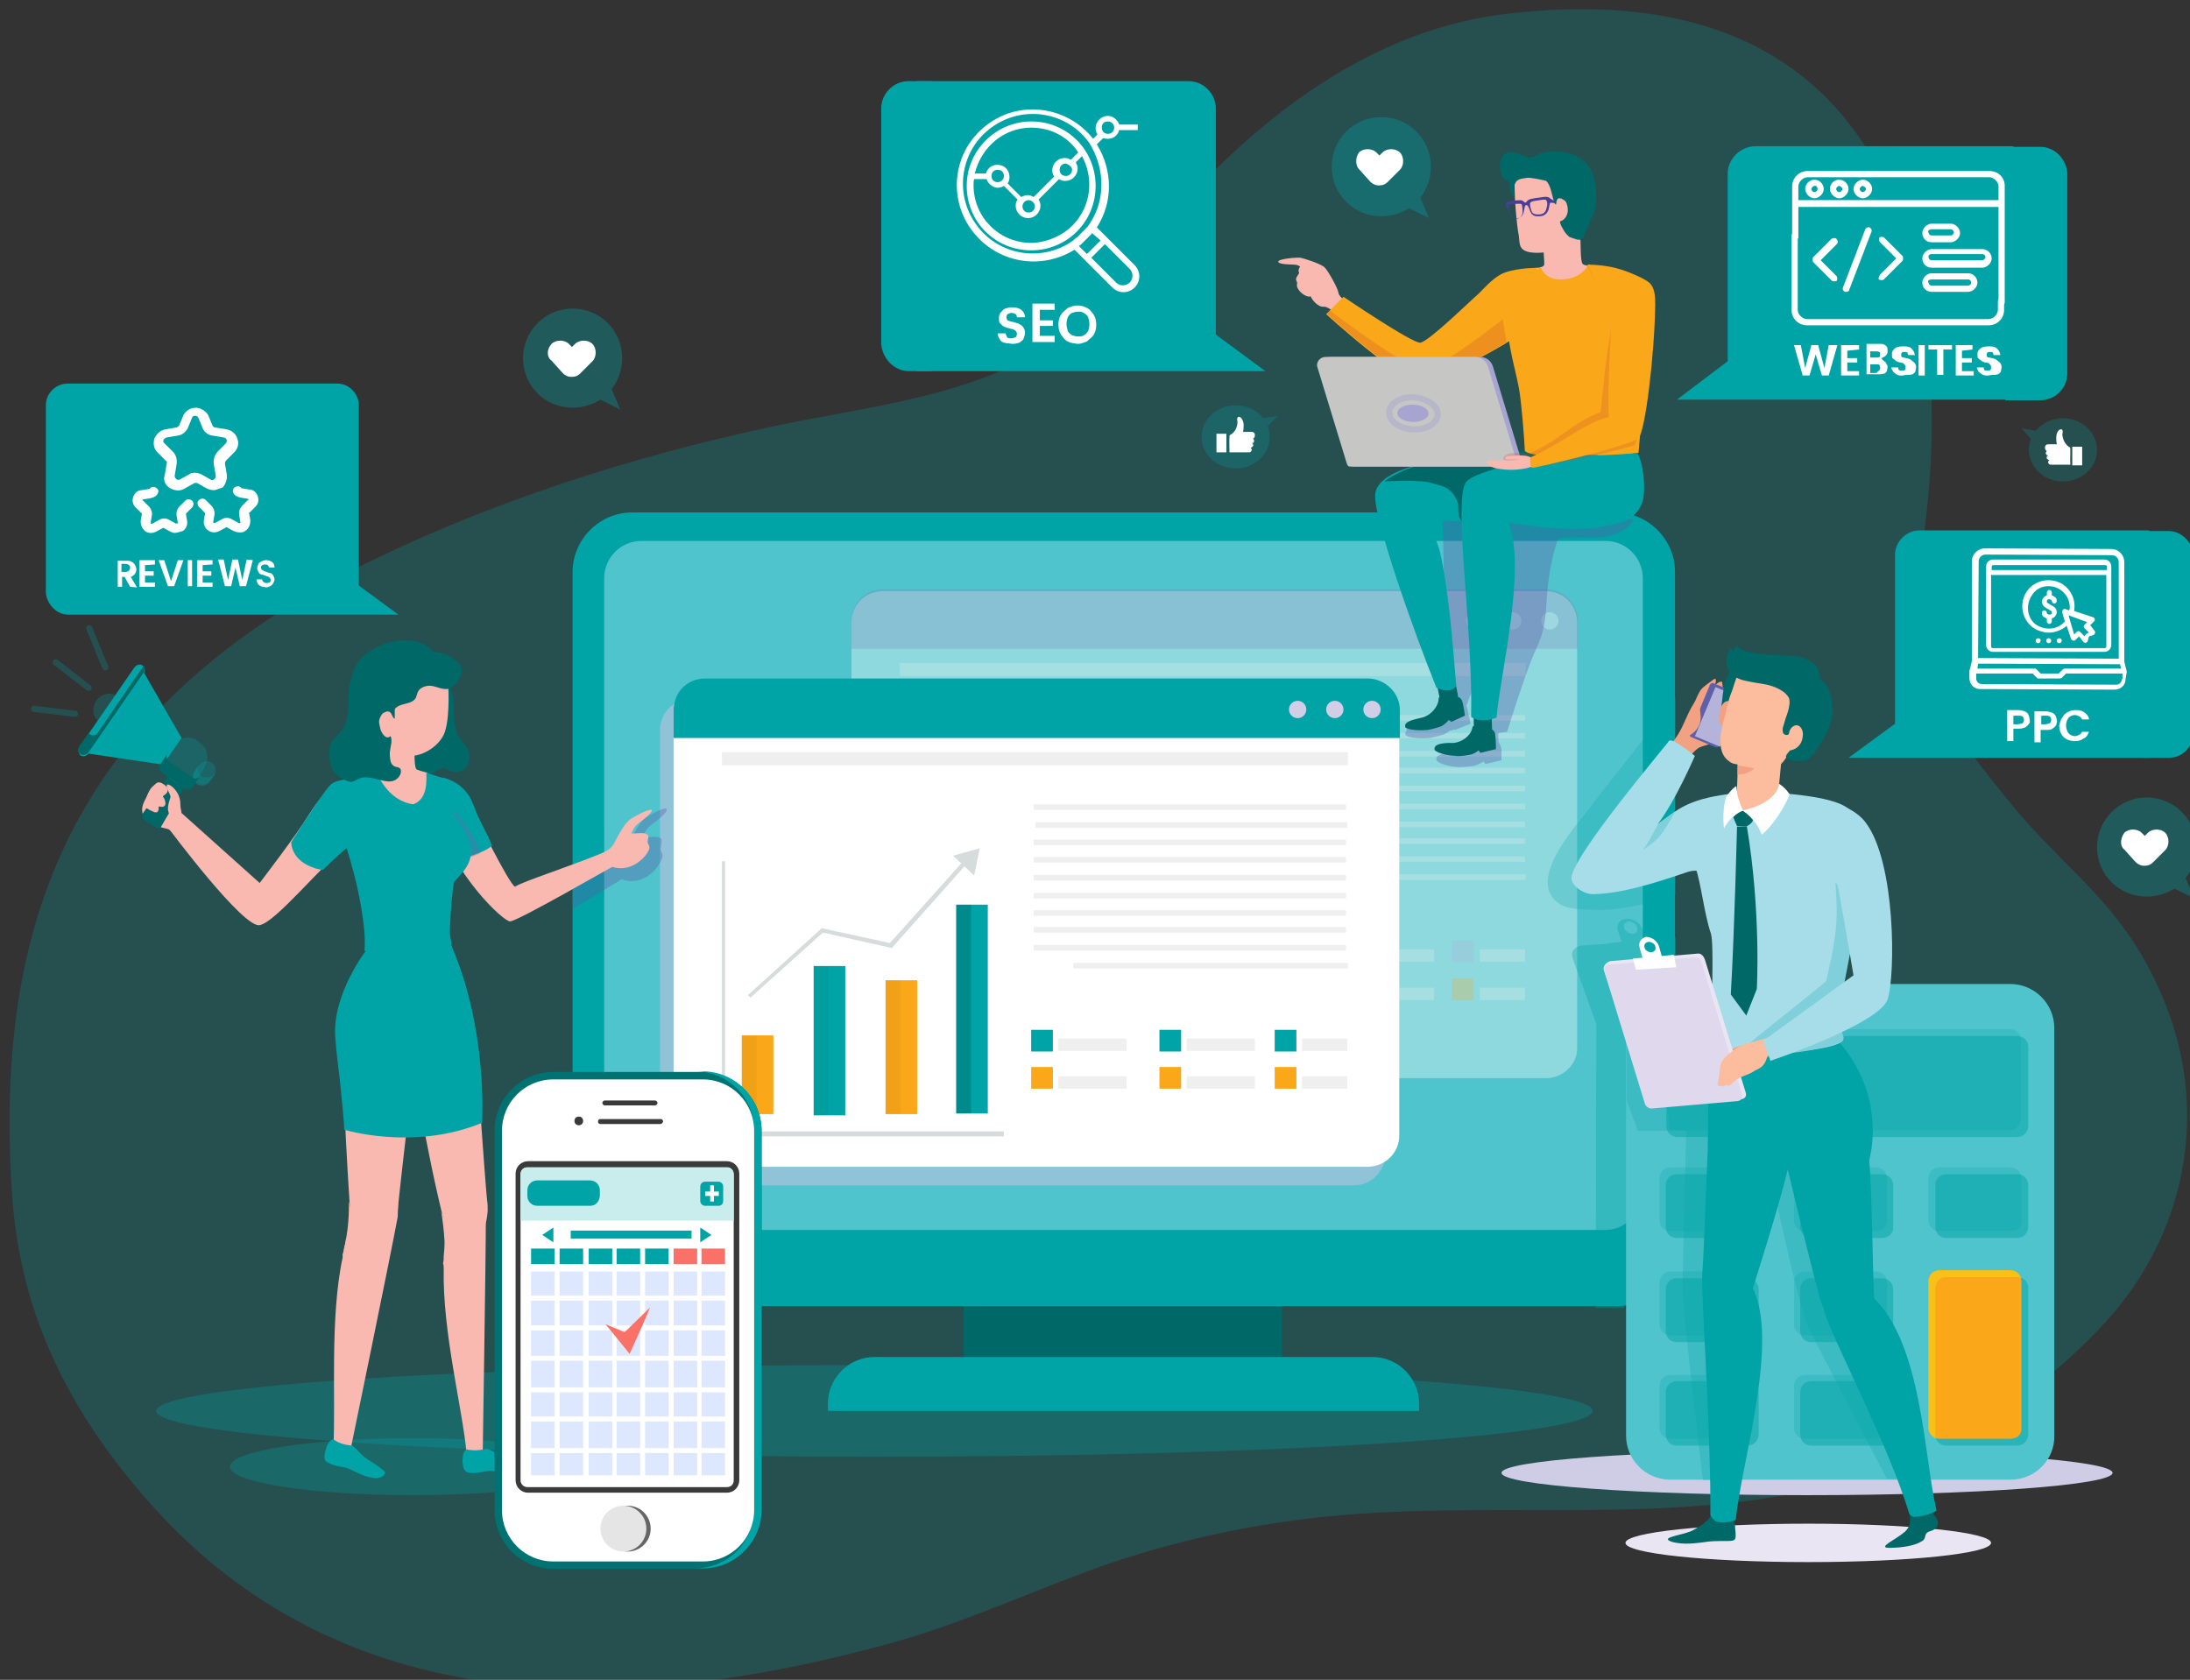 <svg xmlns="http://www.w3.org/2000/svg" xmlns:xlink="http://www.w3.org/1999/xlink" id="Layer_1" x="0px" y="0px" viewBox="-122 165.9 353.4 271.1" style="enable-background:new -122 165.9 353.4 271.1;" xml:space="preserve"><rect x="-122" y="165.9" width="353.4" height="271.1" fill="#333333" stroke="none"/> <style type="text/css"> .st0{opacity:0.25;} .st1{fill:#00A4A6;} .st2{opacity:0.3;} .st3{opacity:0.3;fill:#00A4A6;enable-background:new ;} .st4{fill:#CFCCE6;} .st5{fill:#016868;} .st6{fill:#50C4CC;} .st7{opacity:0.35;} .st8{fill:#FFFFFF;} .st9{fill:#FAA819;} .st10{fill:#B2ADD6;} .st11{opacity:0.15;} .st12{opacity:0.26;fill:#010101;enable-background:new ;} .st13{opacity:0.62;} .st14{fill:#D6DCDB;} .st15{fill:#F0EFEF;} .st16{fill:#7677B8;} .st17{fill:#D1CEE8;} .st18{opacity:0.55;fill:#C5C2E1;enable-background:new ;} .st19{opacity:0.35;fill:#5A57A6;enable-background:new ;} .st20{opacity:0.35;fill:#00A4A6;enable-background:new ;} .st21{opacity:0.49;} .st22{fill:#F8C117;} .st23{opacity:0.25;fill:#00A4A6;enable-background:new ;} .st24{fill:#F9B8B0;} .st25{fill:#6C65AE;} .st26{fill:#F3F3F3;} .st27{opacity:0.25;fill:none;stroke:#00A4A6;stroke-linecap:round;stroke-miterlimit:10;enable-background:new ;} .st28{opacity:0.25;fill:#CF4B2F;enable-background:new ;} .st29{fill:#A7A4D1;} .st30{fill:#C6C6C5;} .st31{fill:#CF4B2F;} .st32{opacity:0.45;fill:none;stroke:#A7A4D1;stroke-miterlimit:10;enable-background:new ;} .st33{fill:#4A3D98;} .st34{fill:#EAE5F2;} .st35{fill:#F2A182;} .st36{fill:#605FAA;} .st37{fill:#B4B4DA;} .st38{fill:#A6DDE8;} .st39{fill:#7FD0DB;} .st40{fill:#FBBD9E;} .st41{fill:#E9E5F2;} .st42{fill:#E0D8EC;} .st43{fill:#007272;} .st44{fill:#3A3A3A;} .st45{fill:#666666;} .st46{fill:#E5E5E5;} .st47{fill:#C9ECEC;} .st48{fill:#DDE8FE;} .st49{fill:#FA7167;} </style> <g class="st0"> <path id="XMLID_80_" class="st1" d="M228.1,329.7c-6.1-16.8-15.6-22.2-24.7-33c-11-13.4-18.6-22.9-15.6-40.1 c4.7-27.8,6.7-97.5-67.2-88.4c-26.5,3.3-47.5,23.6-62.7,43.8c-13,17.2-36.3,18.7-55.1,22.7c-23,4.9-46.5,12.4-67.9,23.2 c-43.9,22.6-57,54.9-55.2,96.4c0.5,12.4,2.4,32.2,23.5,55.3c28.5,31.1,69.9,35.2,119.9,21.1c11.4-3.3,22.3-8.4,33.4-12.3 c11.7-4,23.8-6.6,36.1-7.8c28.6-2.8,58.3,2.2,85.8-6.4c14.6-4.5,27.8-12.7,38.3-23.8C229.8,366.9,234.5,347.7,228.1,329.7z"></path> </g> <g class="st2"> <path class="st1" d="M-96.8,393.6c0,4.1,51.8,7.4,115.9,7.4s115.9-3.3,115.9-7.4s-51.8-7.4-115.9-7.4S-96.8,389.5-96.8,393.6z"></path> </g> <ellipse class="st3" cx="-55.4" cy="402.6" rx="29.5" ry="4.6"></ellipse> <ellipse class="st4" cx="169.6" cy="403.6" rx="49.3" ry="3.6"></ellipse> <rect x="33.5" y="372.2" class="st5" width="51.4" height="13.9"></rect> <path id="XMLID_71_" class="st1" d="M138.8,376.7H-20c-5.2,0-9.6-4.3-9.6-9.6V258.2c0-5.2,4.3-9.6,9.6-9.6h158.7 c5.2,0,9.6,4.3,9.6,9.6V367C148.4,372.4,144.1,376.7,138.8,376.7z"></path> <path class="st6" d="M137,364.4H-18.5c-3.3,0-6-2.7-6-6v-99.2c0-3.3,2.7-6,6-6h155.6c3.3,0,6,2.7,6,6v99.2 C142.9,361.7,140.3,364.4,137,364.4z"></path> <path id="XMLID_70_" class="st1" d="M107,393.6H11.6v-1.2c0-4.1,3.4-7.5,7.5-7.5h80.4c4.1,0,7.5,3.4,7.5,7.5V393.6L107,393.6z"></path> <g class="st7"> <g> <g> <path class="st8" d="M127.5,339.9h-107c-2.9,0-5.1-2.2-5.1-5.1v-68.4c0-2.9,2.2-5.1,5.1-5.1h106.9c2.9,0,5.1,2.2,5.1,5.1v68.4 C132.7,337.5,130.3,339.9,127.5,339.9z"></path> </g> </g> </g> <g class="st0"> <g> <g> <g> <g> <rect x="26.6" y="318.7" class="st9" width="5.1" height="12.7"></rect> </g> </g> </g> <g> <g> <g> <rect x="38.1" y="307.4" class="st10" width="5.1" height="24.1"></rect> </g> </g> </g> <g> <g> <g> <rect x="49.6" y="309.9" class="st9" width="5.1" height="21.6"></rect> </g> </g> </g> <g> <g> <g> <rect x="61.1" y="297.6" class="st10" width="5.1" height="33.7"></rect> </g> </g> </g> <g class="st11"> <g> <g> <rect x="38.1" y="307.4" class="st12" width="2.4" height="24.1"></rect> </g> </g> </g> <g class="st11"> <g> <g> <rect x="26.6" y="318.7" class="st12" width="2.4" height="12.7"></rect> </g> </g> </g> <g class="st13"> <g> <g> <rect x="61.1" y="297.6" class="st12" width="2.4" height="33.7"></rect> </g> </g> </g> <g class="st11"> <g> <g> <rect x="49.6" y="309.9" class="st12" width="2.4" height="21.6"></rect> </g> </g> </g> <g> <g> <g> <polygon class="st14" points="68.9,334.9 23.2,334.9 23.2,286.2 24,286.2 24,334.2 68.9,334.2 "></polygon> </g> </g> </g> <g> <g> <g> <polygon class="st14" points="27.9,312.5 27.4,312 39.4,301.3 50.4,303.8 62.4,290.3 62.9,290.9 50.6,304.5 39.6,302.2 "></polygon> </g> </g> </g> <g> <g> <g> <polygon class="st14" points="63.8,292.8 60.5,289.6 64.9,288.4 "></polygon> </g> </g> </g> <g> <g> <g> <g> <rect x="73.2" y="317.7" class="st10" width="3.5" height="3.5"></rect> </g> </g> </g> <g> <g> <g> <rect x="73.2" y="323.8" class="st9" width="3.5" height="3.5"></rect> </g> </g> </g> <g> <g> <g> <rect x="77.7" y="325.3" class="st15" width="11" height="2"></rect> </g> </g> </g> <g> <g> <g> <rect x="77.7" y="319.1" class="st15" width="11" height="2"></rect> </g> </g> </g> </g> <g> <g> <g> <g> <rect x="93.8" y="317.7" class="st10" width="3.5" height="3.5"></rect> </g> </g> </g> <g> <g> <g> <rect x="93.8" y="323.8" class="st9" width="3.5" height="3.5"></rect> </g> </g> </g> <g> <g> <g> <rect x="98.4" y="325.3" class="st15" width="11" height="2"></rect> </g> </g> </g> <g> <g> <g> <rect x="98.4" y="319.1" class="st15" width="11" height="2"></rect> </g> </g> </g> </g> <g> <g> <g> <g> <rect x="112.3" y="317.7" class="st10" width="3.5" height="3.5"></rect> </g> </g> </g> <g> <g> <g> <rect x="112.3" y="323.8" class="st9" width="3.5" height="3.5"></rect> </g> </g> </g> <g> <g> <g> <rect x="116.8" y="325.3" class="st15" width="7.3" height="2"></rect> </g> </g> </g> <g> <g> <g> <rect x="116.8" y="319.1" class="st15" width="7.3" height="2"></rect> </g> </g> </g> </g> <g> <g> <g> <g> <rect x="73.8" y="284.2" class="st15" width="50.3" height="0.9"></rect> </g> </g> </g> <g> <g> <g> <rect x="23.2" y="272.9" class="st15" width="101" height="2.1"></rect> </g> </g> </g> <g> <g> <g> <rect x="73.7" y="287.1" class="st15" width="50.4" height="0.9"></rect> </g> </g> </g> <g> <g> <g> <rect x="73.7" y="281.3" class="st15" width="50.4" height="0.9"></rect> </g> </g> </g> <g> <g> <g> <rect x="73.7" y="289.8" class="st15" width="50.4" height="0.9"></rect> </g> </g> </g> <g> <g> <g> <rect x="73.7" y="292.7" class="st15" width="50.4" height="0.9"></rect> </g> </g> </g> <g> <g> <g> <rect x="73.7" y="295.6" class="st15" width="50.4" height="0.9"></rect> </g> </g> </g> <g> <g> <g> <rect x="73.7" y="298.5" class="st15" width="50.4" height="0.9"></rect> </g> </g> </g> <g> <g> <g> <rect x="73.7" y="301.2" class="st15" width="50.4" height="0.9"></rect> </g> </g> </g> <g> <g> <g> <rect x="73.7" y="304.1" class="st15" width="50.4" height="0.9"></rect> </g> </g> </g> <g> <g> <g> <rect x="79.9" y="307" class="st15" width="44.3" height="0.9"></rect> </g> </g> </g> </g> </g> <path class="st16" d="M127.5,261h-107c-2.9,0-5.1,2.2-5.1,5.1v4.5h117.2v-4.5C132.7,263.4,130.3,261,127.5,261z"></path> <circle class="st17" cx="116" cy="266.1" r="1.4"></circle> <circle class="st17" cx="122.1" cy="266.1" r="1.4"></circle> <circle class="st17" cx="128.1" cy="266.1" r="1.4"></circle> </g> <g> <g> <g> <path class="st18" d="M96.4,357.2H-10.5c-2.9,0-5-2.2-5-5v-68.4c0-2.9,2.2-5.1,5.1-5.1H96.5c2.9,0,5.1,2.2,5.1,5.1v68.4 C101.4,355,99.3,357.2,96.4,357.2z"></path> </g> </g> </g> <g> <g> <g> <path class="st8" d="M98.7,354.2H-8.2c-2.9,0-5.1-2.2-5.1-5.1v-68.5c0-2.9,2.2-5.1,5.1-5.1H98.7c2.9,0,5.1,2.2,5.1,5.1V349 C103.9,351.9,101.5,354.2,98.7,354.2z"></path> </g> </g> </g> <g> <g> <g> <rect x="-2.3" y="333" class="st9" width="5.1" height="12.7"></rect> </g> </g> </g> <g> <g> <g> <rect x="9.3" y="321.8" class="st1" width="5.1" height="24.1"></rect> </g> </g> </g> <g> <g> <g> <rect x="20.9" y="324.1" class="st9" width="5.1" height="21.6"></rect> </g> </g> </g> <g> <g> <rect x="32.3" y="311.9" class="st1" width="5.1" height="33.7"></rect> </g> </g> <g class="st11"> <g> <g> <rect x="9.3" y="321.8" class="st12" width="2.4" height="24.1"></rect> </g> </g> </g> <g class="st11"> <g> <g> <rect x="-2.3" y="333" class="st12" width="2.4" height="12.7"></rect> </g> </g> </g> <g class="st13"> <g> <g> <rect x="32.3" y="311.9" class="st12" width="2.4" height="33.7"></rect> </g> </g> </g> <g class="st11"> <g> <g> <rect x="20.9" y="324.1" class="st12" width="2.4" height="21.6"></rect> </g> </g> </g> <g> <g> <g> <polygon class="st14" points="40,349.3 -5.5,349.3 -5.5,304.9 -5,304.9 -5,348.5 40,348.5 "></polygon> </g> </g> </g> <g> <g> <g> <polygon class="st14" points="-0.9,326.9 -1.3,326.5 10.6,315.7 21.6,318.1 33.6,304.7 34.1,305.2 21.9,318.9 10.8,316.4 "></polygon> </g> </g> </g> <g> <g> <g> <polygon class="st14" points="35.2,307.2 31.8,304 36.1,302.8 "></polygon> </g> </g> </g> <g> <g> <g> <rect x="44.4" y="332.1" class="st1" width="3.5" height="3.5"></rect> </g> </g> </g> <g> <g> <g> <rect x="44.4" y="338.1" class="st9" width="3.5" height="3.5"></rect> </g> </g> </g> <g> <g> <g> <rect x="48.8" y="339.6" class="st15" width="11" height="2"></rect> </g> </g> </g> <g> <g> <g> <rect x="48.8" y="333.5" class="st15" width="11" height="2"></rect> </g> </g> </g> <g> <g> <g> <g> <rect x="65.1" y="332.1" class="st1" width="3.5" height="3.5"></rect> </g> </g> </g> <g> <g> <g> <rect x="65.1" y="338.1" class="st9" width="3.5" height="3.5"></rect> </g> </g> </g> <g> <g> <g> <rect x="69.5" y="339.6" class="st15" width="11" height="2"></rect> </g> </g> </g> <g> <g> <g> <rect x="69.5" y="333.5" class="st15" width="11" height="2"></rect> </g> </g> </g> </g> <g> <g> <g> <g> <rect x="83.7" y="332.1" class="st1" width="3.5" height="3.5"></rect> </g> </g> </g> <g> <g> <g> <rect x="83.7" y="338.1" class="st9" width="3.5" height="3.5"></rect> </g> </g> </g> <g> <g> <g> <rect x="88.1" y="339.6" class="st15" width="7.3" height="2"></rect> </g> </g> </g> <g> <g> <g> <rect x="88.1" y="333.5" class="st15" width="7.3" height="2"></rect> </g> </g> </g> </g> <g> <g> <g> <g> <rect x="45.1" y="298.6" class="st15" width="50.3" height="0.9"></rect> </g> </g> </g> <g> <g> <g> <rect x="-5.5" y="287.3" class="st15" width="101" height="2.1"></rect> </g> </g> </g> <g> <g> <g> <rect x="44.8" y="301.4" class="st15" width="50.4" height="0.9"></rect> </g> </g> </g> <g> <g> <g> <rect x="44.8" y="295.7" class="st15" width="50.4" height="0.9"></rect> </g> </g> </g> <g> <g> <g> <rect x="44.8" y="304.2" class="st15" width="50.4" height="0.9"></rect> </g> </g> </g> <g> <g> <g> <rect x="44.8" y="307.1" class="st15" width="50.4" height="0.9"></rect> </g> </g> </g> <g> <g> <g> <rect x="44.8" y="310" class="st15" width="50.4" height="0.9"></rect> </g> </g> </g> <g> <g> <g> <rect x="44.8" y="312.8" class="st15" width="50.4" height="0.9"></rect> </g> </g> </g> <g> <g> <g> <rect x="44.8" y="315.5" class="st15" width="50.4" height="0.9"></rect> </g> </g> </g> <g> <g> <g> <rect x="44.8" y="318.4" class="st15" width="50.4" height="0.9"></rect> </g> </g> </g> <g> <g> <g> <rect x="51.2" y="321.3" class="st15" width="44.3" height="0.9"></rect> </g> </g> </g> </g> <path class="st1" d="M98.7,275.4H-8.2c-2.9,0-5.1,2.2-5.1,5.1v4.5h117.2v-4.5C103.9,277.7,101.5,275.4,98.7,275.4z"></path> <circle class="st17" cx="87.4" cy="280.4" r="1.4"></circle> <circle class="st17" cx="93.4" cy="280.4" r="1.4"></circle> <circle class="st17" cx="99.4" cy="280.4" r="1.4"></circle> <path class="st19" d="M138.2,248.8h-27.4c0.2,8.9,0.3,17.9,0.4,26.7c0,1.3,0,2.8-0.5,4l0,0c-0.4,0-0.2,0.1-0.3,0.7l0,0 c-1.1,1.8-3.3,2.8-5.4,3.3c0,0.1,0,0.2,0,0.3c-0.2,0.2-0.3,0.5-0.2,0.7c0.1,0.3,1.7,0.7,3.9,0.5c0.6-0.1,1.8-0.4,2.4-0.6 c0.3-0.2,0.6-0.4,0.9-0.6c0.3,0,0.5-0.1,0.7-0.2l0.1,0.1l2.5-1c0,0-0.3-1.5-0.5-2.4c0-0.2-0.1-0.3-0.2-0.4 c2.1-5.5,3.6-11.2,4.8-17.1c-0.4,7.3-3.1,22-3.3,22.5c-0.3,0.7-1.4,2.1-3.1,2.1c-0.6,0-3.5-0.1-3.2,1.2c0.1,0.3,1.5,1,3.6,1.1 c0.6,0,1.8-0.1,2.5-0.2c0.7-0.2,1.5-0.7,1.5-0.7l0.3,0.4l2.6-0.6c0,0,0-0.7,0-1.5s-0.5-1.5-0.5-1.5v-1.4l1.4-0.2 c0,0,2.9-9.3,4.3-12.5c0.6-1.3,1.2-2.6,1.5-4c0.4-1.6,0.5-3.3,0.6-5c0.2-3.1,0.7-6.1,1.6-9c0.1-0.2,0.1-0.4,0.2-0.5 c0.2-0.2,0.6-0.3,0.9-0.3c3.6-0.3,5.2,0.3,7.7-0.4c3.1-0.9,3.4-2.4,3.5-2.4C140.8,249,139.5,248.8,138.2,248.8z"></path> <g class="st0"> <path id="XMLID_69_" class="st1" d="M148.4,310.3v-31.8c-4.7,6.3-9.4,11.8-14.1,18.1c-2.1,2.7-10.2,11.6-4.6,15.2 c1.4,0.9,3.9,0.9,5,0.9c4.4,0.3,8.7-0.9,13-2.1C148,310.4,148.2,310.4,148.4,310.3z"></path> </g> <path class="st20" d="M148.4,317.2l-2.7,0.2v-0.1l-2.1,0.2l-0.6-1.7c-0.3-1-1.5-1.7-2.6-1.6s-1.6,0.9-1.3,2c0.1,0.3,0.4,1.1,0.6,1.7 l-2.1,0.2v0.1l-4.4,0.3c-0.7,0-1.7,0.9-1.5,1.5v0.1c0,0.1,0,0.1,0,0.2l3.9,10.9l-0.1,45.8h4.5l8.5-32.9L148.4,317.2L148.4,317.2z M141.5,316.6c-0.6,0-1.2-0.4-1.4-0.9s0.1-1,0.7-1.1c0.6,0,1.2,0.4,1.4,0.9C142.3,316.2,142.1,316.6,141.5,316.6z"></path> <path class="st19" d="M-18.3,298.3c-1,1.1-2.1,3.5-2.7,4.4c-0.5,1-1,1.5-2.5,2.2c-2,0.9-4.1,1.7-6.1,2.6v5.1 c4.1-2.5,7.8-4.7,7.9-4.8c3.2,1.2,5.8-1.4,6.5-3.3c0.4-0.7-0.2-1.2-0.2-1.5c0-0.2,0.2-1.4,0.2-1.5c-0.2-1.1-3.2-0.1-3-0.6 c0.1-0.4,0.5-1.3,1.2-1.8c1.4-1,2.6-2.1,2.6-2.5C-14.2,295.7-18,297.8-18.3,298.3z"></path> <path class="st6" d="M202.4,404.7h-54.9c-3.9,0-7.1-3.2-7.1-7.1v-65.8c0-3.9,3.2-7.1,7.1-7.1h54.9c3.9,0,7.1,3.2,7.1,7.1v65.8 C209.6,401.4,206.5,404.7,202.4,404.7z"></path> <g class="st21"> <g> <path class="st1" d="M203.5,349.4h-54.8c-1,0-1.8-0.7-1.8-1.8v-12.7c0-1,0.7-1.8,1.8-1.8h54.8c1,0,1.8,0.7,1.8,1.8v12.7 C205.3,348.5,204.6,349.4,203.5,349.4z"></path> <path class="st1" d="M160,365.7h-11.4c-1,0-1.8-0.7-1.8-1.8v-6.7c0-1,0.7-1.8,1.8-1.8H160c1,0,1.8,0.7,1.8,1.8v6.7 C161.8,364.8,161.1,365.7,160,365.7z"></path> <path class="st1" d="M181.7,365.7h-11.4c-1,0-1.8-0.7-1.8-1.8v-6.7c0-1,0.7-1.8,1.8-1.8h11.4c1,0,1.8,0.7,1.8,1.8v6.7 C183.6,364.8,182.8,365.7,181.7,365.7z"></path> <path id="XMLID_66_" class="st1" d="M203.5,365.7h-11.4c-1,0-1.8-0.7-1.8-1.8v-6.7c0-1,0.7-1.8,1.8-1.8h11.4c1,0,1.8,0.7,1.8,1.8 v6.7C205.3,364.8,204.6,365.7,203.5,365.7z"></path> <path class="st1" d="M160,382.5h-11.4c-1,0-1.8-0.7-1.8-1.8V374c0-1,0.7-1.8,1.8-1.8H160c1,0,1.8,0.7,1.8,1.8v6.7 C161.8,381.7,161.1,382.5,160,382.5z"></path> <path class="st1" d="M181.7,382.5h-11.4c-1,0-1.8-0.7-1.8-1.8V374c0-1,0.7-1.8,1.8-1.8h11.4c1,0,1.8,0.7,1.8,1.8v6.7 C183.6,381.7,182.8,382.5,181.7,382.5z"></path> <path id="XMLID_5_" class="st1" d="M160,399.2h-11.4c-1,0-1.8-0.7-1.8-1.8v-6.8c0-1,0.7-1.8,1.8-1.8H160c1,0,1.8,0.7,1.8,1.8v6.7 C161.8,398.3,161.1,399.2,160,399.2z"></path> <path class="st1" d="M181.7,399.2h-11.4c-1,0-1.8-0.7-1.8-1.8v-6.8c0-1,0.7-1.8,1.8-1.8h11.4c1,0,1.8,0.7,1.8,1.8v6.7 C183.6,398.3,182.8,399.2,181.7,399.2z"></path> </g> <path class="st1" d="M203.5,399.2h-11.4c-1,0-1.8-0.7-1.8-1.8v-23.6c0-1,0.7-1.8,1.8-1.8h11.4c1,0,1.8,0.7,1.8,1.8v23.6 C205.3,398.3,204.6,399.2,203.5,399.2z"></path> </g> <g class="st0"> <path class="st1" d="M145.7,333.8c0-1,0.7-1.8,1.8-1.8h54.8c1,0,1.8,0.7,1.8,1.8v12.7c0,1-0.7,1.8-1.8,1.8h-54.8"></path> <path id="XMLID_4_" class="st1" d="M159,364.6h-11.4c-1,0-1.8-0.7-1.8-1.8v-6.7c0-1,0.7-1.8,1.8-1.8H159c1,0,1.8,0.7,1.8,1.8v6.7 C160.8,363.9,160,364.6,159,364.6z"></path> <path class="st1" d="M180.7,364.6h-11.4c-1,0-1.8-0.7-1.8-1.8v-6.7c0-1,0.7-1.8,1.8-1.8h11.4c1,0,1.8,0.7,1.8,1.8v6.7 C182.6,363.9,181.7,364.6,180.7,364.6z"></path> <path class="st1" d="M202.4,364.6H191c-1,0-1.8-0.7-1.8-1.8v-6.7c0-1,0.7-1.8,1.8-1.8h11.4c1,0,1.8,0.7,1.8,1.8v6.7 C204.3,363.9,203.5,364.6,202.4,364.6z"></path> <path id="XMLID_3_" class="st1" d="M159,381.4h-11.4c-1,0-1.8-0.7-1.8-1.8v-6.7c0-1,0.7-1.8,1.8-1.8H159c1,0,1.8,0.7,1.8,1.8v6.7 C160.8,380.5,160,381.4,159,381.4z"></path> <path class="st1" d="M180.7,381.4h-11.4c-1,0-1.8-0.7-1.8-1.8v-6.7c0-1,0.7-1.8,1.8-1.8h11.4c1,0,1.8,0.7,1.8,1.8v6.7 C182.6,380.5,181.7,381.4,180.7,381.4z"></path> <path id="XMLID_2_" class="st1" d="M159,398.1h-11.4c-1,0-1.8-0.7-1.8-1.8v-6.7c0-1,0.7-1.8,1.8-1.8H159c1,0,1.8,0.7,1.8,1.8v6.7 C160.8,397.4,160,398.1,159,398.1z"></path> <path class="st1" d="M180.7,398.1h-11.4c-1,0-1.8-0.7-1.8-1.8v-6.7c0-1,0.7-1.8,1.8-1.8h11.4c1,0,1.8,0.7,1.8,1.8v6.7 C182.6,397.4,181.7,398.1,180.7,398.1z"></path> </g> <path class="st9" d="M202.4,398.1H191c-1,0-1.8-0.7-1.8-1.8v-23.6c0-1,0.7-1.8,1.8-1.8h11.4c1,0,1.8,0.7,1.8,1.8v23.6 C204.3,397.4,203.5,398.1,202.4,398.1z"></path> <path class="st22" d="M190.3,397.4v-23.6c0-1,0.7-1.8,1.8-1.8h11.4c0.2,0,0.4,0,0.6,0.1c-0.3-0.7-0.9-1.2-1.7-1.2H191 c-1,0-1.8,0.7-1.8,1.8v23.6c0,0.7,0.5,1.4,1.2,1.7C190.4,397.9,190.3,397.7,190.3,397.4z"></path> <path class="st23" d="M140.5,343.5l1.8,4.9h7.8c0,0-0.5,21.2-0.6,25.1c0,4,3.3,31.3,3.3,31.3h4.5l-0.5-34.3l6.4-17.7 c0,0,4.8,23.6,6.7,27.5s12.6,24.3,12.6,24.3h4.1L176,359.3l-4.5-15.6l-22.9-10.8l-8.1,0.7"></path> <g> <path id="XMLID_78_" class="st5" d="M-49.5,276.7c1.3,2.4,0.2,5.6,1.5,8c0.5,0.9,1.5,1.7,1.7,2.8c0.2,0.9-0.1,2-0.7,2.5 c-0.7,0.6-1.7,0.6-2.6,0.2c-0.2-0.1-0.3-0.2-0.5-0.3c-0.7-0.2-1.3,0.4-2,0.7c-0.7,0.5-1.6,0.7-2.5,0.4c-1-0.3-1.7-1.4-2.1-2.5 c-1-3-0.3-6.3,0.6-9.2c0.4-1.5,1.1-3.2,2.6-3.6"></path> </g> <path class="st24" d="M-17.5,301.8c0,0.3,0.5,0.6,0.2,1.3c-0.7,1.5-3.1,3.6-5.9,2.7c-0.1,0-15.3,8.8-16.5,8.8 c-1.1,0-9.2-7.6-11.8-16.8c-0.6-2.2-0.4-4.8,1.7-6c0,0,1.7,0.4,2.9,2.6c1.7,3.3,7,14.1,8,14.6c1.4-0.9,8.4-3.1,14-5.4 c1.2-0.5,1.7-1,2.1-1.8c0.4-0.7,1.4-2.8,2.4-3.6c0.3-0.3,3.6-2.1,3.6-1.5c0,0.3-1,1.2-2.2,2.1c-0.6,0.4-0.9,1.2-1.1,1.5 c-0.2,0.4,2.4-0.4,2.7,0.5C-17.3,300.7-17.5,301.6-17.5,301.8z"></path> <g> <path id="XMLID_79_" class="st1" d="M-50.5,291.4c2,0.5,3.6,1.7,4.5,3.5c0.2,0.4,0.4,0.9,0.6,1.4c0.7,2.1,2,3.9,2.8,6.1 c-1.1,0.9-2.5,1.3-3.6,1.7c-1,0.4-2.2,0.5-3.4,0.4c-0.2,0-0.4,0-0.5-0.1c-0.2-0.1-0.4-0.3-0.6-0.5c-0.3-0.4-0.7-0.7-1-1.2 c-0.3-0.3-0.5-0.7-0.7-1.1c-0.2-0.6,0-1.2,0.2-1.8"></path> </g> <g class="st7"> <path id="XMLID_61_" class="st25" d="M-48.3,297.1c-0.1-0.1-0.1-0.2-0.3-0.2c-0.2-0.1-0.4,0.1-0.5,0.2c-0.1,0.2-0.1,0.4-0.1,0.6 c0,0.7,0.1,1.6,0.4,2.5l-0.3,4.4l0,0c1,0.1,2.1-0.1,3.1-0.4c0.5-0.2,1-0.3,1.5-0.6C-45,301.2-46.8,299.1-48.3,297.1z"></path> </g> <path class="st24" d="M-55.1,287.2c0,0-0.1,2.8,0.4,2.9c0.7,0.3,1.7,0.5,1.7,0.5v5.6l-7.5-1.1l-5.1-2.9c0,0,5.4-1.7,5.4-2.4 c0-0.5-0.3-3.6-0.3-3.6"></path> <g> <path class="st24" d="M-66.7,368.8L-66.7,368.8c-2.1,9.7-1.1,23.1-1.5,30.5c0.1,0,2.8,0.4,2.8,0.4s6.4-31,7.5-37 c0.1-0.4,0.1-0.7,0.1-1.1c0.3-4.5-3.7-4.7-6.1-1c-0.4,0.6-0.7,1.2-1,2c-0.1,0.3-0.2,0.6-0.4,0.9l0,0c-0.4,0.9-0.7,2.1-1,3.1v0.1 c-0.1,0.3-0.2,0.6-0.2,0.9v0.1C-66.7,368.2-66.7,368.6-66.7,368.8z"></path> <path class="st24" d="M-54.8,333.8c-0.1,0.7-0.5,4.6-1,9.2c-0.4,3.7-0.9,8-1.3,11.5c-0.3,2.6-0.5,4.6-0.6,5.5 c0,0.6-0.1,1.1-0.2,1.6l0,0c-0.9,4.5-4.1,4.7-6,3.6c-0.3-0.1-0.5-0.3-0.7-0.5c-0.4-0.4-0.7-0.7-0.7-1.3l0,0 c-0.1-0.9-0.2-2.1-0.3-3.6l0,0l0,0l0,0c-0.2-2.9-0.4-6.6-0.6-10.3c-0.2-4.5-0.3-8.7-0.4-11.1c0-0.1,0-0.3,0-0.4 c0-7.5,6.7-12.2,11-9.9c0.1,0,0.1,0,0.1,0.1c0.1,0,0.1,0.1,0.2,0.1c0.5,0.3,0.6,1.4,0.6,2.7C-54.6,332-54.7,333-54.8,333.8z"></path> <path class="st24" d="M-65.2,361.8l-0.5-2l0,0c0,0.4,0.1,3.6-0.6,6.7v0.1c-0.1,0.3-0.1,0.6-0.2,0.9v0.1c-0.1,0.5-0.2,0.7-0.2,1l0,0 c0,0.9,1.8-3.1,2.2-4c0.1-0.1,0.1-0.2,0.1-0.2l-0.5-2.1L-65.2,361.8z"></path> </g> <g> <path class="st24" d="M-50.4,370.7L-50.4,370.7c-0.2,10.3,3,22.3,3.7,29.8c0.1,0,2.6-0.3,2.6-0.3s0.5-31.4,0.5-37.5 c0-0.4,0-0.7-0.1-1.2c-0.5-4.5-4.2-3.6-5.5,0.5c-0.2,0.7-0.4,1.4-0.6,2.2c-0.1,0.3-0.1,0.6-0.2,1l0,0c-0.2,1-0.3,2.1-0.4,3.4v0.1 c0,0.3,0,0.7-0.1,1v0.1C-50.4,370.1-50.4,370.4-50.4,370.7z"></path> <path class="st24" d="M-48.2,366.6c-0.3-0.1-0.5-0.2-0.7-0.3c-0.5-0.3-0.7-0.7-0.9-1.1l0,0c-0.3-0.9-0.6-2.1-0.9-3.6l0,0l0,0 c-0.7-2.9-1.5-6.5-2.2-10.1c-0.9-4.4-1.7-8.6-2.2-11c0-0.1-0.4-1.8-0.4-2.1c-1.3-7.5,4.5-12.3,8.7-10.9c0.1,0,0.1,0,0.2,0.1 c0.7,0.3,1.1,3.4,1.2,5.2c0.2,2.1,1.6,22.9,2,26.8c0.1,0.6,0.1,1.1,0.1,1.7C-43.6,366.1-46.4,367.2-48.2,366.6z"></path> <path class="st24" d="M-50.1,363.3l-0.7-1.8l0,0c0.1,0.4,0.6,3.6,0.6,7v0.1c0,0.3,0,0.7-0.1,1v0.1c0,0.5,0,0.9,0,1l0,0 c0.1,0.9,1.1-3.5,1.4-4.5c0-0.1,0-0.2,0-0.2l-0.7-2L-50.1,363.3z"></path> </g> <path class="st1" d="M-63,319.4c0,0-5.4,7-4.9,13.9c0.2,2.9,0.6,5.4,0.9,8.4c0,0.4,0.7,6.5,0.5,6.5c0,0,11.2,3.5,22.3-1.1 c0-0.7,0.9-15.1-5-28.7C-56.4,319.6-63,319.4-63,319.4z"></path> <path class="st1" d="M-46,303.3c0,2-1.1,3.2-2.7,4.9c-0.2,0.3-0.6,4.7-0.7,7.7c-0.1,1.5,0.6,2.5,0,2.7c-2.1,2-10.1,3.5-13.8,0.7 c0.4-3.2-1-10.3-2.1-13.9c-0.1-0.5-0.3-1-0.4-1.4c-0.9-2.8-2.6-11.5-1.3-11.9c0.2-0.1,0.6-0.2,1-0.3c1.8-0.6,4.7-1.5,4.7-1.5 s1.6,4.8,6,5.4c2.4-0.9,2.1-3.9,2.1-5.1c0.7,0.2,1.1,0.4,3.5,1.1c0.6,0.9,0.1,3,1.1,6C-48.1,298.5-45.9,301-46,303.3z"></path> <path class="st24" d="M-49.7,276c0,0,0.4,5.1-0.5,8c-0.7,2.1-3.4,4-5.8,3.9c-6.3,0-7.4-8.5-7.4-8.9s9.3-4,9.3-4L-49.7,276z"></path> <path class="st26" d="M-49.1,328"></path> <g> <path class="st1" d="M-37.7,403.4c-2.2,0.4-4.6-0.2-5.6-0.1c-0.7,0.1-2.9,0.7-3.6,0s-0.6-3.2,0.2-3.5c0,0,0.2,0.1,0.6,0.1 c0.5,0.1,1.5,0.1,2.7-0.2c1.7,0.7,1.7,1,3.6,1.4c0.7,0.2,1.8,0.4,2.5,0.7C-36.6,402.3-36.5,403.2-37.7,403.4z"></path> </g> <g> <path class="st1" d="M-61.9,404.4c-2.2-0.4-3.6-1.6-4.6-1.7c-0.7-0.1-2.9-0.5-3.1-1.3c-0.2-0.6,0.4-3.2,1.4-3.2 c0,0,0.2,0.1,0.5,0.3c0.5,0.3,1.3,0.6,2.6,0.7c1.3,1.2,1.3,1.5,3,2.6c0.7,0.4,1.5,1,2.1,1.5C-59.4,403.9-60.8,404.7-61.9,404.4z"></path> </g> <path class="st24" d="M-94.7,299.7l2.1-2.5l12.5,11.2c0,0,6.2-8.1,7.8-10.8c1.8-2.8,3.5-5.1,6.3-5.6c0.6,0.4-0.2,10.5-0.5,10.8 c-3.7,2.9-11.1,12-13.6,12.4C-82.7,315.8-94.7,299.7-94.7,299.7z"></path> <path class="st1" d="M-65,291.6c0,0-2.6,0-3.6,0.9c-1.1,0.9-6.4,9.3-6.4,9.3s-0.1,1.5,1.4,2.9c1.6,1.4,3.7,1.6,3.7,1.6 s2.7-2.7,4.1-3.7c0.9-0.7,1,1.1,1,1.1l4.7-4.6L-65,291.6z"></path> <g> <path id="XMLID_75_" class="st5" d="M-66.5,291.7c-0.1-0.1-0.3-0.2-0.4-0.2c-0.7-0.4-1.4-0.9-1.6-1.7c-0.4-1.2-0.6-3,0-4.1 c0.4-0.7,1.2-1.3,1.7-2c0.7-0.9,0.9-2.2,1-3.5s0-2.5,0.2-3.6c0.4-2.1,1-4,2.6-5.1c2.5-2.1,7.6-3.4,10.3-1c0.5,0.4,0.6,0.7,1.2,0.7 c0.9,0.1,1.4,0.2,2.2,0.7s2,1.2,1.8,2.5c-0.1,0.7-1,2.1-1.7,2.5c-0.3,0.2-0.6,0.2-0.9,0.2c-1,0-2-0.7-3-0.5c-0.5,0.1-1,0.3-1.3,0.7 c-0.4,0.5-0.3,1.1-0.7,1.5c-0.7,0.7-1.8,0.6-2.7,1.1c-0.1,0.1-0.3,0.2-0.4,0.3c-0.1,0.1-0.1,0.3-0.1,0.4c0,0.4,0,0.9,0,1.3 c-0.4-0.2-0.4-0.7-0.7-1c-0.3-0.3-0.7-0.2-1.2,0.1c-0.3,0.3-0.5,0.7-0.6,1.1c-0.1,0.5,0.1,1,0.2,1.5c0.3,0.9,1,1.7,1.6,1.1 c0.4,0.6,0,1.7-0.1,2.6c0,0.6,0,1.7,0.5,2.1c0.5,0.5,1.3,0.1,1.3,1c0,0.7-0.7,1.5-1.6,1.6c-0.7,0.1-1.6-0.2-2.5-0.4 c-0.9-0.2-1.7-0.4-2.5-0.1c-0.5,0.2-0.9,0.5-1.4,0.6C-65.7,292.1-66.1,291.9-66.5,291.7z"></path> </g> <g> <path id="XMLID_59_" class="st24" d="M-89.5,300.1c0,0-3-2.4-3.2-3s-0.2-1.3-0.5-2c-0.3-0.9-1.1-1.6-2.1-2.1 c-0.7-0.3-0.4-0.5-1.1-0.4c-1.2,0.2-1.7,1.4-2.2,2.4c-2.1,3.9,3.6,4.6,3.7,4.7c0.4,0,2.5,2.4,2.5,2.4"></path> </g> <path class="st5" d="M-98.8,298.2l2.1,1.3c0.3,0.2,0.6,0.1,0.7-0.2l4.4-7.5l-2.7-1.4l-4.8,7C-99.1,297.6-99,298.1-98.8,298.2z"></path> <path class="st23" d="M-106.1,282.3l0.7,0.5l2.9-4.1l-0.7-0.5c-1-0.7-2.5-0.3-3.2,0.7l0,0C-107.3,280.2-107,281.6-106.1,282.3z"></path> <polygon class="st1" points="-108.5,287.4 -95.7,289.3 -92.7,285 -99.2,273.7 "></polygon> <polygon id="XMLID_13_" class="st23" points="-107.7,287.5 -95.7,289.3 -94.4,287.6 -104.6,283 "></polygon> <path class="st23" d="M-90.2,292.5L-90.2,292.5c0.7,0.5,1.7,0.2,2.2-0.6l0.5-0.7c0.5-0.7,0.4-1.8-0.3-2.2l0,0 c-0.7-0.5-1.7-0.2-2.2,0.6l-0.5,0.7C-91.2,291-91.1,292-90.2,292.5z"></path> <path class="st23" d="M-90,289.4l-0.5,0.7c-0.5,0.7-0.4,1.8,0.3,2.2c0.7,0.5,1.7,0.2,2.2-0.6l0.5-0.7c0-0.1,0.1-0.1,0.1-0.2 c-0.5,0.6-1.4,0.7-2.1,0.4c-0.6-0.4-0.7-1.3-0.4-2.1C-90,289.3-90,289.3-90,289.4z"></path> <path class="st1" d="M-109,287.8L-109,287.8c0.4,0.3,1,0.1,1.3-0.3l8.9-12.9c0.3-0.5,0.2-1-0.2-1.3l0,0c-0.4-0.3-1-0.1-1.3,0.3 l-8.9,12.9C-109.5,286.9-109.3,287.5-109,287.8z"></path> <path class="st5" d="M-98.8,273.3l-7.4,10.8c-0.3,0.5-0.9,0.6-1.3,0.3c-0.1-0.1-0.2-0.1-0.2-0.2l-1.5,2.1c-0.3,0.5-0.2,1,0.2,1.3 c0.4,0.3,1,0.1,1.3-0.3l8.9-12.9C-98.7,274.1-98.6,273.7-98.8,273.3z"></path> <path class="st23" d="M-94.5,291.6l0.7,0.6c1.2,0.7,3.1,0.4,4-1l0.7-1.2c0.9-1.4,0.7-3.3-0.5-4.1l-0.7-0.6c-1.2-0.7-3.1-0.4-4,1 l-0.7,1.2C-95.9,288.9-95.8,290.8-94.5,291.6z"></path> <path class="st5" d="M-94.9,287.4l-1.2,1.8c-0.3,0.4-0.2,1,0.1,1.3l3.9,2.7c0.4,0.3,0.9,0.1,1.2-0.3l1.2-1.8 c-0.3,0.4-0.9,0.6-1.2,0.3l-3.9-2.7C-95.1,288.4-95.3,287.9-94.9,287.4z"></path> <g> <path id="XMLID_57_" class="st24" d="M-98.4,296.3c-0.2-1.1,0.1-2.2,0.7-3.1c0.2-0.3,0.5-0.5,0.7-0.7c0.1-0.1,0.2-0.2,0.4-0.3 c0.3-0.1,0.6,0,0.9,0.2s0.6,0.4,0.7,0.7c0.2,0.5-0.1,0.9-0.6,1.2l-0.1,0.1c0,0.1,0,0.2,0.1,0.2c0.2,0.3,0.3,0.7,0.3,1 s-0.3,0.6-0.7,0.5c-0.1,0-0.3-0.1-0.4,0v0.1c0,0.3,0,0.6-0.2,0.7c0,0.1-0.1,0.1-0.2,0.1s-0.1,0-0.2,0c-0.2-0.1-0.5-0.2-0.7-0.3"></path> </g> <g> <path id="XMLID_55_" class="st24" d="M-92.7,297.2c-0.1-0.4-0.2-1.1-0.2-1.6c0-1.2-0.7-2.4-1.7-3c-0.1,0-0.2-0.1-0.3-0.1 s-0.2,0.1-0.2,0.3c0,0.1,0,0.2,0.1,0.4c0.1,0.4,0.6,1.1,0.5,1.4c-0.2,0.6-0.4,1.2-0.4,1.8c0,0.5,0.3,1.4,0.9,1.5"></path> </g> <line class="st27" x1="-107.6" y1="267.3" x2="-105" y2="273.6"></line> <line class="st27" x1="-113" y1="272.8" x2="-107.7" y2="276.9"></line> <line class="st27" x1="-116.5" y1="280.3" x2="-109.9" y2="281.1"></line> <path class="st24" d="M96.5,215.6c0,0-2.4-1.6-2.5-2.4s-1.7-3.6-2.2-4.1c-0.5-0.6-3.4-1.5-3.9-1.6c-0.6-0.1-4,0.2-3.6,0.7 c0.3,0.5,2.7,0.3,3.1,0.5s0.4,0.2,0.4,0.2s-0.4,0.6-0.2,0.9c0.2,0.3-0.7,0.9-0.4,1.4c0.3,0.6-0.1,0.5,0.2,1.2c0.5,1,1.8,1.6,2.1,1.3 c0.2,0.6,1.2,1.8,2.1,1.7c0.9-0.1,3.2,2.1,3.2,2.1"></path> <g> <path id="XMLID_53_" class="st24" d="M133,203.7c0.1,1.6,0,4.4,0.4,4.8s2,0.3,2,0.3s-5.2,6.6-5.8,6.4c-0.5-0.4-6.7-5.4-5.2-5.8 c1.4-0.3,2.8-0.2,2.8-0.9c0-0.7-0.1-1.4-0.1-2.1"></path> </g> <path class="st9" d="M138.9,239.4c0,0-10.4,1.1-12.6,1.2c-2.4,0-2.2-1.2-2.2-1.2c-0.1-2.7-0.6-8.8-1-10.9c-0.4-2-0.6-2.7-1-4.5 c-0.9-4.1-0.7-4.9-1.7-10.1l6.2-4.9c0,0,0.6,2,3.2,2c3.5,0,4.5-2.4,4.5-2.4l8.4,5.6l0.7,13.7l-1,11.1"></path> <g> <path id="XMLID_51_" class="st24" d="M133.1,202.2c-0.2,0.7-0.4,1.6-0.7,2.4c-0.5,1.4-1.3,2-2.9,2c-1,0-2.1,0-3.2,0.1 c-0.7,0-1.8,0-2.5-0.5s-0.6-1.5-0.7-2.2c-0.2-1-0.3-2.1-0.4-3c-0.2-2-0.3-4-0.3-6c0-0.3,0-0.5,0.1-0.7c0-0.1,0.1-0.2,0.1-0.3 c0.1-0.1,0.2-0.1,0.4-0.1c2-0.3,4-0.4,6-0.4c1.4,0,2.9,0.2,4,1c1.1,0.7,1.6,2.2,2.1,3.6c0.1,0.2,0.1,0.5-0.1,0.6"></path> </g> <g> <path class="st5" d="M109.9,276.3c0,0,0.3,2.1,0.6,2.8c0.3,0.7,2.6,0.1,2.8-0.4c0.1-0.4-0.7-3.7-0.7-3.7"></path> <path class="st5" d="M114,279.2c0.2,0.7,0.4,2.2,0.4,2.2l-2.2,1l-0.4-0.3c0,0-0.6,0.7-1.2,1c-0.5,0.2-1.6,0.5-2.2,0.6 c-2.1,0.2-3.5-0.2-3.6-0.4c-0.5-1.1,2.1-1.4,2.7-1.6c1.5-0.4,2.4-1.7,2.6-2.6c0.1-0.6,0-0.7,0.3-0.7c0,0,0.3,0,0.6,0.3 c0.4,0.4,1,0.6,1.6,0.4c0.3-0.1,0.6-0.4,0.7-0.7C113.1,278.3,113.8,278.4,114,279.2z"></path> </g> <g> <path id="XMLID_72_" class="st1" d="M120,249.4c-3.6,0.7-8,0.7-11.8,0.3c0.5,1.4,1.7,3.3,2.2,5.4c1.5,6.7,2.1,15.9,2.6,21.5 c0,0-0.7,1.4-3.2,0.3c-3.6-8.9-10-27-9.9-31c0.1-5,12.4-6.2,21.6-7.4"></path> </g> <g> <path id="XMLID_64_" class="st5" d="M135.9,239.4c2.9,2.1-15.9,10-15.9,10c-2.1,0.4-4.1,0.6-6.2,0.6c-0.2-0.4-0.4-0.7-0.4-1.1 c-0.1-0.5-0.1-1.1-0.1-1.6c-0.2-1-0.9-2-1.8-2.6c-0.9-0.5-2.1-0.7-3.1-1c-2.6-0.4-7-0.1-7-0.1c5.6-4.2,17.2-4.7,22.6-5 C125,240.1,135.5,239.1,135.9,239.4z"></path> </g> <g> <path class="st5" d="M115.8,281.1c0,0,0,2.1,0.1,2.9c0.1,0.7,2.6,0.5,2.8,0.1s-0.1-3.9-0.1-3.9"></path> <path class="st5" d="M119.3,284.6c0.1,0.7,0.1,2.2,0.1,2.2l-2.5,0.6l-0.3-0.4c0,0-0.7,0.6-1.4,0.7c-0.5,0.1-1.7,0.3-2.2,0.2 c-2.1-0.1-3.4-0.7-3.5-1c-0.3-1.2,2.4-1.1,3-1.1c1.5-0.1,2.7-1.2,3-2.1c0.2-0.6,0.1-0.7,0.4-0.6c0,0,0.3,0,0.5,0.4 c0.3,0.5,0.9,0.7,1.5,0.6c0.3-0.1,0.7-0.2,0.9-0.5C118.8,283.7,119.3,283.9,119.3,284.6z"></path> </g> <g> <path id="XMLID_76_" class="st1" d="M142.2,239c0,0-5.8,0.6-12.6,0.4c-1.6,0-13.9,2.4-15.1,4.4c-2,3.4,1.2,23.5,0.9,37.8 c0,0,1.4,1.2,4.1,0.1c0.6-7.1,4.8-23.7,2-31.4c6.7,0.9,12.2,1.7,18.4-0.2c1.4-0.5,2.6-1.5,3.2-3.4 C143.6,244.6,143.2,240.6,142.2,239z"></path> </g> <g> <path class="st9" d="M126.1,209.1c0,0-1.4,0.1-1.7,0.1c-1.2,0.1-2.5,0.3-3.6,0.7c-1.6,0.6-2.9,2.1-4.2,3.4c-1.3,1.1-8,7.7-9.4,7.9 c-1.2,0.2-12.4-7.4-12.4-7.4l-2.8,2.8c0,0,12.1,11.1,15.6,11.1c1.7,0,11.4-5,14.5-7.1L126.1,209.1z"></path> <path class="st28" d="M107.8,225.5c-2.5,0.1-13.9-8.5-15.2-9.5l-0.5,0.5c0,0,12.1,11.1,15.6,11.1c1.4,0,8.4-3.5,12.4-5.9l1-0.6 l-0.6-3.7C120.6,217.4,110.4,225.4,107.8,225.5z"></path> </g> <path class="st29" d="M96.2,241.2h27.6l-4.9-16.2c-0.3-0.9-1.1-1.5-2.1-1.5H92.7c-0.9,0-1.6,0.9-1.3,1.7L96.2,241.2z"></path> <path class="st30" d="M95.8,241.2H123l-4.9-16.2c-0.3-0.9-1.1-1.5-2.1-1.5H91.9c-0.9,0-1.6,0.9-1.3,1.7l4.7,15.4 C95.4,241,95.6,241.2,95.8,241.2z"></path> <g class="st0"> <path id="XMLID_39_" class="st31" d="M138.4,216.9c-1.3,6.3-1.6,11-2.1,15.5c-4.8,1.8-6.7,4.7-11.6,6.7c0,0-3.6-0.6-4.1,0.7 c-0.2,0.7,4.4,1.4,4.4,1.4c4.4,0,16-3.2,16.7-3.4c0.7-0.2,3.1-15,3.2-22.8c0-1.1,0-2.4-0.7-3.3c-0.4-0.5-0.9-0.7-1.4-1 c-3.1-1.5-5.2-2.1-8.8-2.2"></path> </g> <g> <path id="XMLID_36_" class="st24" d="M125.5,240.1c-0.5-0.6-1.4-0.7-2.2-0.7c-0.6,0-1.2,0.1-1.8,0.1c-0.3,0-0.6,0.1-0.6,0.4 s1.3,0,2.1,0.2c-1.4,0.1-2.9,0.2-4.3,0.1c-0.2,0-0.3,0-0.5,0c-0.2,0.1-0.3,0.2-0.3,0.4c0,0.1,0.1,0.2,0.2,0.3 c0.4,0.3,0.9,0.5,1.4,0.6c2.1,0.4,4.5,0.3,6.5-0.6"></path> </g> <g> <path id="XMLID_34_" class="st9" d="M138,216.8c-0.1,6.6-0.6,9.7-0.4,16.4c-3.4,0.7-8,4.5-12.6,6.5c0,0-0.3,0.9,0.2,1.7 c0.4,0.1,16-3.6,17.2-4.8c1.1-1,2.6-13.6,2.7-21.5c0-1.1,0-2.4-0.7-3.3c-0.4-0.5-0.9-0.7-1.4-1c-3.1-1.5-5.2-2.1-8.8-2.2"></path> </g> <g> <path class="st32" d="M110,232.6c0.1,1.4-1.5,2.6-3.7,2.6s-4-1.1-4.1-2.6c-0.1-1.4,1.5-2.6,3.7-2.6 C108,230.1,109.9,231.2,110,232.6z"></path> <path class="st29" d="M108.5,232.6c0.1,0.7-1,1.4-2.4,1.4c-1.3,0-2.6-0.6-2.6-1.4c-0.1-0.7,1-1.4,2.4-1.4 C107.3,231.2,108.5,231.8,108.5,232.6z"></path> </g> <path class="st33" d="M128.1,197.9c-0.1-0.2-0.6-0.3-1.1-0.2c-0.5,0.1-2.1,0.2-2.4,0.5c-0.3,0.2-0.3,0.4-0.4,0.4 c-0.2,0-0.2-0.1-0.5-0.3c-0.3-0.2-1.2,0-1.7,0c-0.5,0.1-1.1,0.2-1,0.4c0,0.2,0.1,0.7,0.2,0.7c0.1,0.1,0.1,0.1,0.5,1 c0.2,0.5,0.6,0.9,1.3,0.7c0.9-0.2,0.9-1.2,1-1.6s0.1-0.5,0.3-0.5c0.1,0,0.2,0,0.4,0.4s0.3,1.3,1.2,1.4c1.2,0.1,1.7-0.3,2-1.1 c0.2-1,0.2-1,0.3-1.1l0.9,0.1v-0.1C129,198.4,128.1,197.9,128.1,197.9z M123.7,200.1c0,0.5-0.3,1-0.9,1.1c-0.5,0.1-0.7-0.2-1.1-0.9 c-0.3-0.6-0.3-1.1-0.2-1.3c0.1-0.2,0.4-0.2,1.1-0.2s0.9-0.1,1,0.2C123.6,199,123.7,199.4,123.7,200.1z M127.6,199.3 c-0.1,0.7-0.4,1.1-1.1,1.2c-1.1,0.1-1.3-0.3-1.4-0.7c-0.2-0.5-0.2-0.9-0.2-1c0-0.3,0.3-0.4,0.9-0.5c0.7-0.1,1.6-0.3,1.7-0.1 C127.6,198.3,127.8,198.8,127.6,199.3z"></path> <g> <path id="XMLID_60_" class="st5" d="M135.5,196.2c-0.1-0.6-0.2-1.1-0.3-1.6c-0.4-1.4-1.2-2.7-2.6-3.4c-1.6-0.9-4-1.1-5.8-0.6 c-1,0.3-1.4,0.7-2,0.7c-0.4,0-0.9-0.3-1.4-0.5c-4.1-1.5-3.5,2.6-3,3.6c0.2,0.5,1.1,0.7,1.2,1c0.1,0.2,0.1,1.2,0.2,1.6 s0.5,0.6,0.5,0.6s0-1.3,0-1.4c0.1-0.5,0.2-0.9,0.6-1.2c0.4-0.3,1-0.3,1.5-0.4s2.9,0.4,3.1,0.5c0.7,0.6,0.9,2.1,1.2,3.1 c0.1,0.4,0.2,0.7,0.4,0.7c0.1-1.2,0.5-1.2,1.3-0.7c0.4,0.2,0.6,1,0.6,1.6c0,0.7-0.4,1.6-1.2,1.8c-0.3,0.1,0.6,1.7,1,2.1 c0.1,0.1,0.3,0.3,0.4,0.4c0.1,0.1,0.3,0.1,0.5,0.2s0.4,0.1,0.6,0.2c0.3,0.1,0.5,0.1,0.7,0.1c0.4-0.1,0.7-0.6,0.7-1 c0.3-0.7,0.7-1.3,0.9-2.1C135.6,200.1,135.7,197.9,135.5,196.2z"></path> </g> <path class="st1" d="M24.6,179h3.7v46.8h-3.6c-2.4,0-4.3-2-4.5-4.4v-38C20.2,181,22.2,179,24.6,179z"></path> <path class="st1" d="M82.2,225.8H25.9V179h43.9c2.5,0,4.4,2.1,4.4,4.4v36.5L82.2,225.8z"></path> <ellipse class="st34" cx="169.8" cy="414.9" rx="29.5" ry="3.1"></ellipse> <path class="st5" d="M154,410.6c-0.2,0.5-1.4,1.6-3.1,2.4c-1.6,0.7-5.1,1-3.2,1.7c2,0.6,4.2,0.2,5.2,0.1c1.1-0.2,2.2-0.2,3.6-0.2 c1.7,0,1.7-0.1,1.5-2.1C158,409.6,154.9,409.1,154,410.6z"></path> <path class="st5" d="M186.1,409.6c-0.1,0.5,0.7,2.2-0.7,3.5c-1.5,1.3-4.6,2.6-2.5,2.6s4.2-0.4,5.1-1c1.1-0.5,0.2-1.3,1.5-1.7 c1.7-0.5,1.4-1.8,0.5-2.7C189.1,407.6,186.6,407.9,186.1,409.6z"></path> <path class="st1" d="M179.5,353.6c0,0,4.2-12.4-7.8-22.6c0,0-6.5,2.6-11.6,2.9c-4.1,0.2-6.2-0.1-6.2-0.1s-0.3,11-0.3,17L179.5,353.6 z"></path> <path class="st1" d="M152.7,374.2c-0.2-5.5,5.8-4.8,8-0.7c4.6,8.6-1.7,28.3-2.6,37.7c-0.7,0.3-2.4,0.6-3.2,0.2c-0.6-0.3-0.9-1-0.9-1 C154.1,398.9,152.9,380.1,152.7,374.2z"></path> <path class="st1" d="M160.5,375c-0.7,2.2-8.4,4.6-7.8-3.6c0.3-3.6,1-23.9,1.1-25.8c0.1-2,0.5-4.8,1.4-5.1c4.7-1.7,13,4.4,11.8,11.7 C166.2,357.1,161.9,370.4,160.5,375z"></path> <path class="st1" d="M172.6,378.2c-1.8-5.1,4.2-6.2,7.6-3c8,7.6,8.2,25.4,10.3,34.5c-1.1,0.7-2.9,1-3.5,1s-0.9-0.5-0.9-0.5 C182.8,399.3,174.6,383.8,172.6,378.2z"></path> <path class="st1" d="M180.5,376.4c0.2,2.4-6.2,7.3-8.7-0.6c-1.1-3.5-6-24.1-6.5-26c-0.6-1.8-0.4-5.8,0.3-6.4 c3.6-3.4,12-0.4,13.7,6.9C180.2,355.2,180.1,371.7,180.5,376.4z"></path> <g> <path id="XMLID_30_" class="st35" d="M147.6,286c0.2-0.2,0.4-0.4,0.6-0.7c1.5-2,1.7-3.6,3.2-6c0.2-0.3,0.5-1.2,1-2 c0.5-0.7,2-1.6,2.2-1.8c0.6-0.3,0.1,1.1,0.1,1.1s0.5-0.7,1.1-0.7c0.2,0,0.2,1.2,0.2,1.4c0,1.7-0.4,3.4-1.1,4.9 c-0.2,0.3-0.4,0.7-0.4,1.1c0.5,0,0.9-0.3,1.3-0.6c0.4-0.3,0.9-0.6,1.4-0.4c-0.1,0.2-0.2,0.4-0.3,0.6c-0.6,1.1-1.2,2.4-2.5,2.9 c-0.7,0.3-1.4,0.4-2.1,0.7c-1.2,0.6-1.8,2.1-3.1,2.8"></path> </g> <path id="XMLID_1_" class="st36" d="M154.6,286.4l-3.6-1.5c-0.3-0.1-0.5-0.5-0.3-0.7l3.2-7.7c0.1-0.3,0.5-0.5,0.7-0.3l3.6,1.5 c0.3,0.1,0.5,0.5,0.3,0.7l-3.2,7.7C155.5,286.4,155.2,286.7,154.6,286.4z"></path> <rect x="152.8" y="277.2" transform="matrix(-0.922 -0.386 0.386 -0.922 189.45 600.972)" class="st37" width="4.4" height="8.6"></rect> <path class="st38" d="M158.5,293.9c0,0-3.1,0.2-5.9,1c-4.2,1.2-5.6,3.2-7.1,4c2.8-3.6,6-11,6-11s-3.7-3.1-4.2-2.4 c-0.4,0.7-16.2,19.2-15.7,22.3c0.2,1.2,2.1,2.5,3.6,2.4c4.5-0.1,9.6-1.7,15.2-3.6c2.4-0.7,3.2,0.9,3.2,0.9"></path> <path class="st39" d="M145.6,298.8c0,0-2,4-2.6,4.3s1.4-0.7,2.6-2c1.1-1.1,2.7-4.2,2.7-4.2C147.8,297.2,145.6,298.8,145.6,298.8z"></path> <g> <path id="XMLID_28_" class="st35" d="M152,279.6c0.2,0.1,0.2,0.4,0.3,0.6c0.1,0.9,0.3,1.8-0.1,2.7c-0.2,0.5-0.6,1-1,1.3 c-0.5,0.4-1,0.7-1.6,1.1"></path> </g> <g> <path id="XMLID_49_" class="st5" d="M158.6,272.8c-1,0.3-1.6,1.6-2,2.6c-0.4,1.1-0.6,2.4-0.7,3.5c-0.1,0.7-0.2,1.7,0.2,2.5 c0.2,0.4,0.4,0.7,0.7,1c0.1,0.2,0.3,0.4,0.5,0.5s0.4,0.2,0.7,0.1s0.4-0.5,0.5-0.7c0.6-2.2,1.2-4.4,2.6-6.4"></path> </g> <g> <path id="XMLID_24_" class="st35" d="M157.5,279.8c0-0.7-0.7-1.1-1.4-0.4c-0.5,0.6-0.7,1.7-0.7,2.6c0,1,0.7,1.2,1.4,1.3"></path> </g> <path class="st38" d="M150.5,297.4c1.3-1.5,5.4-4,10.9-3.7c3.7,0.1,14.1,0.7,15.3,3.3c0.6,1.3,1.2,14.7,0.4,19.3 c-0.6,3.5-2.4,12-2.4,14s1.1,3,0.6,3.6c-1.1,1.3-9.1,2-12.7,2c-3.3,0-8.9-0.9-9.2-2c-0.4-1.5,0.6-1.5,0.7-3.2 c0.1-1.6,0.5-12.4,0-14.1c-1.1-3.2-1.6-8.2-2.5-10.7C150.9,304.2,149.2,299.1,150.5,297.4z"></path> <path class="st39" d="M174.3,308.4c0.4,0.7,3.1,5.1,3.1,5.1l0.1,0.5c-0.1,0.9-0.2,1.6-0.3,2.2c-0.6,3.5-2.4,12-2.4,14s1,2.9,0.6,3.6 c-0.9,1.2-15.9,4-15.2,0.6c0.1-0.3,12.4-9.9,12.5-10.2c0.6-2.8,1.1-4.7,1.3-6.6C174.9,312.9,173.9,307.5,174.3,308.4z"></path> <path class="st40" d="M158.4,289c0,0,0,4.3-0.2,4.5s-1,0.6-1,0.6s0.6,3.7,1.5,3.5s7.2-3.4,7.2-3.4s-0.9-0.4-0.9-0.7 c0-0.3,0.7-7.2,0.7-7.2"></path> <path class="st40" d="M162.8,273.2c-0.9,0.2-3.3-0.2-4,0.7c-0.6,1-1.2,3.4-1.5,4c-0.5,1.3-0.7,2.8-1.1,4.1c-0.5,1.7-1.2,5,0.5,6.5 c0.5,0.4,0.7,0.6,1.3,0.7c0.7,0.1,1.6,0.3,2.5,0.5c1.2,0.2,2.7,0.5,3.9,0.1c1.6-0.5,2.6-2.9,3.1-4.4l2.5-9L162.8,273.2z"></path> <path class="st5" d="M158.3,299.3c0,0-0.4,16.8-1,27.1l2.5,3.4l1.7-4.3c0,0,0.7-12.4-1.6-26.2H158.3L158.3,299.3z"></path> <path class="st5" d="M157.7,297.8l0.1,0.2c0.1,0.4,0.3,0.7,0.5,1.2l0,0l1.5,0.1c0,0,1-0.5,1.1-1.1c0.1-0.5-1.7-1.5-1.7-1.5l-0.2,0.1 C158.5,297,158.1,297.2,157.7,297.8L157.7,297.8z"></path> <path class="st8" d="M165.1,292.4c0,0,1,0.6,1.7,1.7c-0.7,1.8-2.6,5-4.5,6.5c-0.9-2.5-3.1-3.9-3.1-3.9S164.6,295.7,165.1,292.4z"></path> <path class="st8" d="M159.3,296.7c0,0-2,0.7-3.1,2.9c0,0-0.4-2.9,0.4-5.2c0,0,1.2-1.6,1.6-1.6C158.2,294.7,159.3,296.7,159.3,296.7z "></path> <g> <path id="XMLID_22_" class="st35" d="M159.6,334.5c-1.8,0.3-2.6,1-3.6,2.1c-0.1,0.1-0.2,0.2-0.2,0.3c0,0.1,0.2,0.2,0.3,0.2 c0.9,0.1,1-0.4,1.8-0.7c0.5-0.2,1.1-0.5,1.6-0.7"></path> </g> <g> <g> <path class="st41" d="M153.1,320.7l6.6,21.5c0.2,0.6-0.1,1-0.7,1.1l-13.9,1.2c-0.5,0-1-0.4-1.1-0.9l-7.2-21.2 c-0.2-0.6,0.6-1.4,1.2-1.4l13.9-1.2C152.5,319.7,152.9,320.2,153.1,320.7z"></path> </g> <g> <path class="st42" d="M152.6,321.3l6.5,21.2c0.2,0.6-0.1,1-0.7,1.1l-13.9,1.2c-0.5,0-1-0.4-1.1-0.9l-6.5-21.2 c-0.2-0.6,0.1-1,0.7-1.1l13.9-1.2C152.1,320.4,152.5,320.8,152.6,321.3z"></path> </g> <g> <polygon class="st8" points="141.5,320.6 142,322.4 148.5,322 148.1,320 "></polygon> <g> <g id="XMLID_42_"> <path id="XMLID_43_" class="st8" d="M142.6,318.9c0.1,0.4,0.6,2.1,0.6,2.1l3.1-0.3l-0.6-2.1c-0.3-0.9-1.2-1.5-2.1-1.5 C142.9,317.3,142.3,317.9,142.6,318.9z M143.4,318.9c-0.2-0.5,0.1-0.9,0.6-1c0.5,0,1,0.3,1.1,0.7c0.2,0.5-0.1,0.9-0.6,1 C144.1,319.6,143.5,319.3,143.4,318.9z"></path> </g> </g> </g> </g> <g> <path id="XMLID_20_" class="st40" d="M164.8,333c-1.4,0.3-5.2,1.4-5.8,1.6c-0.5,0.2-2.1,1.4-2.5,1.8c-1.4,1.4-0.7,2.1-1.3,4.2 c0,0.1,0,0.2,0,0.3c0,0.2,0.3,0.4,0.6,0.2c0.1,0.3,0.6,0.1,0.7-0.2c0,0.2,0.3,0.3,0.7,0.1c0.2-0.1,0.2-0.1,0.7-0.6 c0.4-0.3,0.7-0.6,1.6-0.9c0.5-0.2,1.1-0.4,1.5-0.7c0.6-0.4,1.6-0.5,2.1-2.1c0.1-0.4,0.5-0.6,0.7-0.7c0.7-0.5,1.6-1,2.4-1.5"></path> </g> <path class="st38" d="M173.9,305.6c0.6,2.2,3.2,17.7,3.2,17.7l-14.6,10.6l1.2,3.2c0,0,17.5-5.9,18.9-9.9c1.3-4,1.3-22.1-3.5-28.5 c-1.5-2.1-4.6-3.1-4.6-3.1"></path> <g> <path id="XMLID_68_" class="st5" d="M168.3,283.9c-0.6-0.3-1-0.7-1.3-0.1c-0.2,0.3-0.3,0.7-0.6,0.7c-0.3,0.1-0.7-0.2-0.7-0.5 c-0.1-0.3,0-0.7,0.1-1c0.2-0.7,0.4-1.4,0.7-2.2c0.2-0.7,0.4-1.5,0.2-2.2c-0.1-0.3-0.4-0.6-0.7-0.9c-0.9-0.7-2.1-1.2-3.4-1.4 c-1.2-0.2-2.5-0.4-3.6-0.7c-0.5-0.2-1-0.4-1.4-0.7c-0.6-0.5-1-1.4-1-2.2c0-0.9,0.3-1.6,0.7-2.4c0.1,0.3,0.2,0.6,0.4,0.7 c0.1-0.4,0.4-0.7,0.7-1c0.3,2,8.7,1.3,10.7,2.1c1.3,0.6,2.5,1,2.5,3.2c0,0.1,0.2,0.2,0.3,0.3c1.2,1.1,1.7,2.5,1.8,4.4 c0.2,2.5-1.2,5-2.7,7.1c-0.3,0.5-0.5,0.7-1,1.2c-0.5,0.4-1.3,0.5-2,0.4s-1.7-0.1-1.8-0.7c0-0.4,0.9-1.2,1.2-1.5"></path> </g> <g> <path id="XMLID_14_" class="st40" d="M166.1,286.1c0,0-0.1,0.4,0.2,0.7c0.2,0.3,0.7,0.2,1,0.1c0.9-0.3,1.5-1.1,1.6-2.1 c0.2-1-0.4-2.1-1.3-1.8c-0.5,0.2-0.9,0.7-0.9,1.4"></path> </g> <g> <path id="XMLID_12_" class="st35" d="M158.4,289.4l2.7,0.5c0,0-0.9,1-2.7,1"></path> </g> <g class="st0"> <g> <polyline class="st1" points="81.6,235.7 84.2,233 80.6,233.6 "></polyline> </g> <ellipse class="st1" cx="77.4" cy="236.4" rx="5.5" ry="5.1"></ellipse> </g> <g> <g> <g> <path id="XMLID_8_" class="st8" d="M76.4,238.9c1.1,0,2.1,0,3.2,0c0.3,0,0.6-0.5,0.2-0.7c0.2-0.1,0.3-0.2,0.4-0.3 c0.1-0.2,0-0.4-0.2-0.5c0.4,0.1,0.5-0.5,0.2-0.7c0.2-0.1,0.3-0.3,0.3-0.5s0-0.4-0.2-0.5c-0.1-0.1-0.3-0.1-0.4-0.1 c-0.4,0-0.9,0-1.3,0c0.1-0.7,0.2-1.5-0.2-2.1c-0.1-0.2-0.4-0.4-0.6-0.3s-0.2,0.5-0.1,0.7c0,0.9-0.4,1.8-1.2,2.2 C76.3,235.9,76.4,237.9,76.4,238.9z"></path> </g> </g> <rect x="74.3" y="235.9" class="st8" width="1.6" height="3"></rect> </g> <g class="st0"> <g> <polyline class="st1" points="207.9,235.7 204.2,235 206.7,237.8 "></polyline> </g> <ellipse class="st1" cx="210.9" cy="238.5" rx="5.5" ry="5.1"></ellipse> </g> <g> <g> <g> <path id="XMLID_7_" class="st8" d="M212,238.1c-0.7-0.4-1.2-1.3-1.2-2.2c0.1-0.2,0.1-0.6-0.1-0.7c-0.2-0.1-0.5,0.1-0.6,0.3 c-0.4,0.6-0.3,1.4-0.2,2.1c-0.4,0-0.9,0-1.3,0c-0.1,0-0.3,0-0.4,0.1c-0.2,0.1-0.2,0.3-0.2,0.5s0.1,0.4,0.3,0.5 c-0.3,0.2-0.2,0.7,0.2,0.7c-0.2,0.1-0.3,0.3-0.2,0.5c0.1,0.1,0.2,0.2,0.4,0.3c-0.4,0.2-0.1,0.7,0.2,0.7c1,0,2.1,0,3.2,0 C212,239.9,212.2,238,212,238.1z"></path> </g> </g> <rect x="212.4" y="238" class="st8" width="1.6" height="3"></rect> </g> <path class="st20" d="M107.2,197.8c1.1-1.4,1.7-3.2,1.7-5c0-4.5-3.6-8-8-8c-4.5,0-8,3.6-8,8c0,4.5,3.6,8,8,8c1.6,0,3.2-0.5,4.5-1.3 l3.2,1.6L107.2,197.8z"></path> <path class="st8" d="M97.3,190.5c0.7-0.7,2.1-0.7,2.8,0l0.5,0.5l0.5-0.5c0.7-0.7,2.1-0.7,2.8,0s0.7,2.1,0,2.8l-2,2l0,0 c-0.3,0.3-0.7,0.5-1.1,0.5c-0.6,0.1-1.2-0.1-1.7-0.6l-1.8-2C96.7,192.6,96.7,191.3,97.3,190.5z"></path> <path class="st20" d="M230.7,307.6c1.1-1.4,1.7-3.2,1.7-5c0-4.5-3.6-8-8-8c-4.4,0-8,3.6-8,8c0,4.5,3.6,8,8,8c1.6,0,3.2-0.5,4.5-1.3 l3.2,1.6L230.7,307.6z"></path> <path class="st8" d="M220.8,300.3c0.7-0.7,2.1-0.7,2.8,0l0.5,0.5l0.5-0.5c0.7-0.7,2.1-0.7,2.8,0s0.7,2.1,0,2.8l-2,2l0,0 c-0.3,0.3-0.7,0.5-1.1,0.5c-0.6,0.1-1.2-0.1-1.7-0.6l-1.8-2C220.1,302.5,220.1,301.3,220.8,300.3z"></path> <path class="st20" d="M-23.3,228.7c1.1-1.4,1.7-3.2,1.7-5c0-4.5-3.6-8-8-8s-8,3.6-8,8c0,4.5,3.6,8,8,8c1.6,0,3.2-0.5,4.5-1.3 l3.2,1.6L-23.3,228.7z"></path> <path class="st8" d="M-33,221.4c0.7-0.7,2.1-0.7,2.8,0l0.5,0.5l0.5-0.5c0.7-0.7,2.1-0.7,2.8,0c0.7,0.7,0.7,2.1,0,2.8l-2,2l0,0 c-0.3,0.3-0.7,0.5-1.1,0.5c-0.6,0.1-1.2-0.1-1.7-0.6l-1.8-2C-33.8,223.5-33.8,222.3-33,221.4z"></path> <path id="XMLID_16_" class="st1" d="M-108.6,185.7"></path> <path id="XMLID_32_" class="st1" d="M-111,265.1h53.3l-6.4-4.7v-29.1c0-1.8-1.5-3.5-3.5-3.5h-43.5c-1.8,0-3.5,1.5-3.5,3.5v30.3 C-114.4,263.5-112.8,265.1-111,265.1z"></path> <g> <path class="st1" d="M161.3,189.5h41.6v40.9h-54.3l8.2-6.2v-30.3C156.8,191.6,158.8,189.5,161.3,189.5z"></path> <path class="st1" d="M211.6,194.1v31.8c0.1,2.6-1.9,4.6-4.4,4.6h-5.6v-40.9h5.5C209.5,189.5,211.6,191.6,211.6,194.1z"></path> <g id="XMLID_172_"> <path id="XMLID_184_" class="st8" d="M174.5,221.6l-1.4,4.9H172l-1-3.4l-1,3.4h-1.1l-1.4-4.9h1.1l0.7,3.7l1-3.7h1.1l1,3.7l0.7-3.7 H174.5L174.5,221.6L174.5,221.6z"></path> <path id="XMLID_183_" class="st8" d="M176.1,222.5v1.2h1.6v0.7h-1.6v1.4h1.9v0.7h-2.9v-4.9h2.9v0.7L176.1,222.5L176.1,222.5z"></path> <path id="XMLID_179_" class="st8" d="M182.3,224.4c0.1,0.3,0.3,0.4,0.3,0.7c0,0.3-0.1,0.4-0.1,0.7c-0.1,0.1-0.3,0.4-0.5,0.4 c-0.3,0.1-0.5,0.1-0.7,0.1h-2.1v-4.9h2.1c0.3,0,0.7,0,0.7,0.1c0.3,0.1,0.4,0.3,0.5,0.4s0.1,0.4,0.1,0.7s-0.1,0.5-0.3,0.7 c-0.1,0.1-0.4,0.3-0.7,0.4C181.8,224.1,182.1,224.2,182.3,224.4z M179.8,223.6h1c0.3,0,0.4,0,0.5-0.1s0.1-0.3,0.1-0.4 s0-0.4-0.1-0.4s-0.3-0.1-0.5-0.1h-1V223.6z M181.3,225.6c0.1-0.1,0.1-0.3,0.1-0.4s-0.1-0.4-0.1-0.4c-0.1-0.1-0.3-0.1-0.5-0.1h-1 v1.4h1C181.1,225.7,181.3,225.7,181.3,225.6z"></path> <path id="XMLID_178_" class="st8" d="M184.2,226.4c-0.3-0.1-0.4-0.3-0.7-0.5c-0.1-0.3-0.3-0.4-0.3-0.7h1.1c0,0.1,0.1,0.4,0.1,0.4 c0.1,0.1,0.3,0.1,0.5,0.1c0.3,0,0.4,0,0.5-0.1s0.1-0.3,0.1-0.4s0-0.3-0.1-0.4s-0.1-0.1-0.3-0.3c-0.1,0-0.3-0.1-0.5-0.1 c-0.3-0.1-0.5-0.1-0.7-0.3c-0.1-0.1-0.4-0.3-0.5-0.4s-0.1-0.4-0.1-0.7c0-0.3,0.1-0.5,0.3-0.7c0.1-0.1,0.4-0.4,0.7-0.4 c0.3-0.1,0.5-0.1,1-0.1s1,0.1,1.2,0.4c0.3,0.3,0.4,0.5,0.5,1h-1.1c0-0.1-0.1-0.3-0.1-0.4c-0.1-0.1-0.3-0.1-0.5-0.1 c-0.1,0-0.3,0-0.4,0.1c-0.1,0.1-0.1,0.3-0.1,0.4s0,0.3,0.1,0.3c0.1,0.1,0.1,0.1,0.3,0.1c0.1,0,0.3,0.1,0.5,0.1 c0.3,0.1,0.5,0.1,0.7,0.3c0.1,0.1,0.4,0.3,0.5,0.4s0.3,0.4,0.3,0.7c0,0.3-0.1,0.5-0.1,0.7c-0.1,0.3-0.3,0.4-0.5,0.5 c-0.3,0.1-0.5,0.1-1,0.1C184.6,226.6,184.5,226.5,184.2,226.4z"></path> <path id="XMLID_176_" class="st8" d="M188.6,221.6v4.9h-1v-4.9H188.6z"></path> <path id="XMLID_175_" class="st8" d="M193,221.6v0.7h-1.4v4.1h-1v-4.1h-1.4v-0.7H193z"></path> <path id="XMLID_174_" class="st8" d="M194.6,222.5v1.2h1.6v0.7h-1.6v1.4h1.9v0.7h-2.9v-4.9h2.7v0.7L194.6,222.5L194.6,222.5 L194.6,222.5z"></path> <path id="XMLID_173_" class="st8" d="M198,226.4c-0.3-0.1-0.4-0.3-0.7-0.5c-0.1-0.3-0.3-0.4-0.3-0.7h1.1c0,0.1,0.1,0.4,0.1,0.4 c0.1,0.1,0.3,0.1,0.5,0.1c0.3,0,0.4,0,0.5-0.1s0.1-0.3,0.1-0.4s0-0.3-0.1-0.4s-0.1-0.1-0.3-0.3c-0.1,0-0.3-0.1-0.5-0.1 c-0.3-0.1-0.5-0.1-0.7-0.3c-0.1-0.1-0.4-0.3-0.5-0.4s-0.1-0.4-0.1-0.7c0-0.3,0.1-0.5,0.3-0.7c0.1-0.1,0.4-0.4,0.7-0.4 c0.3-0.1,0.5-0.1,1-0.1c0.4,0,1,0.1,1.2,0.4c0.3,0.3,0.4,0.5,0.5,1h-1.1c0-0.1-0.1-0.3-0.1-0.4c-0.1-0.1-0.3-0.1-0.5-0.1 c-0.1,0-0.3,0-0.4,0.1c-0.1,0.1-0.1,0.3-0.1,0.4s0,0.3,0.1,0.3c0.1,0.1,0.1,0.1,0.3,0.1s0.3,0.1,0.5,0.1c0.3,0.1,0.5,0.1,0.7,0.3 c0.1,0.1,0.4,0.3,0.5,0.4s0.3,0.4,0.3,0.7c0,0.3-0.1,0.5-0.1,0.7c-0.1,0.3-0.3,0.4-0.5,0.5c-0.3,0.1-0.5,0.1-1,0.1 C198.7,226.6,198.3,226.5,198,226.4z"></path> </g> <g id="XMLID_128_"> <g id="XMLID_129_"> <path id="XMLID_155_" class="st8" d="M199,193.5h-4.2c-0.3,0-0.5,0.3-0.5,0.5c0,0.3,0.3,0.5,0.5,0.5h4.2c0.7,0,1.5,0.7,1.5,1.5 v2.2h-32.3V196c0-0.7,0.7-1.5,1.5-1.5h25.4c0.3,0,0.5-0.3,0.5-0.5s-0.3-0.5-0.5-0.5h-25.4c-1.4,0-2.5,1.1-2.5,2.5v8.2 c0,0.3,0.3,0.5,0.5,0.5s0.5-0.3,0.5-0.5v-4.9h32.3v15.4c0,0.3,0.3,0.4,0.5,0.4c0.3,0,0.5-0.1,0.5-0.4v-18.6 C201.6,194.6,200.5,193.5,199,193.5z"></path> <path id="XMLID_154_" class="st8" d="M200.9,214c-0.3,0-0.5,0.3-0.5,0.5v1.4c0,0.7-0.7,1.5-1.5,1.5h-29.3c-0.7,0-1.5-0.7-1.5-1.5 v-12c0-0.3-0.3-0.5-0.5-0.5c-0.3,0-0.5,0.3-0.5,0.5v12c0,1.4,1.1,2.5,2.5,2.5h29.3c1.4,0,2.5-1.1,2.5-2.5v-1.4 C201.6,214.1,201.2,214,200.9,214z"></path> <path id="XMLID_153_" class="st8" d="M174.3,204.4c-0.1-0.1-0.5-0.1-0.7,0l-3,3c-0.1,0.1-0.1,0.3-0.1,0.4s0,0.3,0.1,0.4l3,3 c0.1,0.1,0.3,0.1,0.4,0.1c0.1,0,0.3,0,0.4-0.1c0.1-0.1,0.1-0.5,0-0.7l-2.6-2.6l2.7-2.7C174.6,205,174.6,204.7,174.3,204.4 L174.3,204.4z"></path> <path id="XMLID_152_" class="st8" d="M181.2,211c0.1,0.1,0.3,0.1,0.4,0.1s0.3,0,0.4-0.1l3-3c0.1-0.1,0.1-0.3,0.1-0.4 s0-0.3-0.1-0.4l-3-3c-0.1-0.1-0.5-0.1-0.7,0c-0.1,0.1-0.1,0.5,0,0.7l2.7,2.7l-2.6,2.6C181.1,210.7,181.1,211,181.2,211L181.2,211 z"></path> <path id="XMLID_151_" class="st8" d="M176,213c0.1,0,0.4-0.1,0.4-0.3l3.6-9.4c0.1-0.3,0-0.5-0.3-0.7c-0.3-0.1-0.5,0-0.7,0.3 l-3.6,9.4c-0.1,0.3,0,0.5,0.3,0.7C175.8,213,175.8,213,176,213L176,213z"></path> <path id="XMLID_148_" class="st8" d="M169.3,196.4c0,0.7,0.7,1.5,1.5,1.5c0.7,0,1.5-0.7,1.5-1.5s-0.7-1.5-1.5-1.5 S169.3,195.6,169.3,196.4z M171.3,196.4c0,0.3-0.3,0.5-0.5,0.5c-0.3,0-0.5-0.3-0.5-0.5s0.3-0.5,0.5-0.5 C171.1,195.8,171.3,196.1,171.3,196.4z"></path> <path id="XMLID_145_" class="st8" d="M173.3,196.4c0,0.7,0.7,1.5,1.5,1.5c0.7,0,1.5-0.7,1.5-1.5s-0.7-1.5-1.5-1.5 C173.9,194.9,173.3,195.6,173.3,196.4z M175.3,196.4c0,0.3-0.3,0.5-0.5,0.5c-0.3,0-0.5-0.3-0.5-0.5s0.3-0.5,0.5-0.5 C175,196,175.3,196.1,175.3,196.4z"></path> <path id="XMLID_142_" class="st8" d="M177.1,196.4c0,0.7,0.7,1.5,1.5,1.5c0.7,0,1.5-0.7,1.5-1.5s-0.7-1.5-1.5-1.5 C177.9,194.9,177.1,195.6,177.1,196.4z M179.1,196.4c0,0.3-0.3,0.5-0.5,0.5c-0.3,0-0.5-0.3-0.5-0.5s0.3-0.5,0.5-0.5 C178.8,196,179.1,196.1,179.1,196.4z"></path> <path id="XMLID_139_" class="st8" d="M189.7,205h3.1c0.7,0,1.5-0.7,1.5-1.5c0-0.7-0.7-1.5-1.5-1.5h-3.1c-0.7,0-1.5,0.7-1.5,1.5 C188.2,204.3,188.8,205,189.7,205z M189.7,202.9h3.1c0.3,0,0.5,0.3,0.5,0.5c0,0.3-0.3,0.5-0.5,0.5h-3.1c-0.3,0-0.5-0.3-0.5-0.5 C189,203.2,189.3,202.9,189.7,202.9z"></path> <path id="XMLID_134_" class="st8" d="M189.7,209.1h8.2c0.7,0,1.5-0.7,1.5-1.5s-0.7-1.5-1.5-1.5h-8.2c-0.7,0-1.5,0.7-1.5,1.5 S188.8,209.1,189.7,209.1z M189.7,206.9h8.2c0.3,0,0.5,0.3,0.5,0.5s-0.3,0.5-0.5,0.5h-8.2c-0.3,0-0.5-0.3-0.5-0.5 C189.1,207.3,189.3,206.9,189.7,206.9z"></path> <path id="XMLID_131_" class="st8" d="M189.7,213h5.9c0.7,0,1.5-0.7,1.5-1.5s-0.7-1.5-1.5-1.5h-5.9c-0.7,0-1.5,0.7-1.5,1.5 S188.8,213,189.7,213z M189.7,211h5.9c0.3,0,0.5,0.3,0.5,0.5c0,0.3-0.3,0.5-0.5,0.5h-5.9c-0.3,0-0.5-0.3-0.5-0.5 C189,211.2,189.3,211,189.7,211z"></path> </g> </g> </g> <path class="st1" d="M187.7,251.5h37.1v36.7h-48.5l7.5-5.5v-27.1C183.7,253.4,185.6,251.5,187.7,251.5z"></path> <path class="st1" d="M231.9,255.5V284c0.1,2.4-1.7,4.2-3.9,4.2h-4.1v-36.6h3.9C229.9,251.5,231.9,253.4,231.9,255.5z"></path> <g id="XMLID_156_"> <path id="XMLID_163_" class="st8" d="M-101,260.6l-0.9-1.6h-0.4v1.6h-0.7v-4.2h1.6c0.3,0,0.6,0.1,0.7,0.2c0.2,0.1,0.4,0.3,0.5,0.5 s0.2,0.4,0.2,0.7s-0.1,0.5-0.2,0.7c-0.2,0.2-0.4,0.4-0.7,0.5l1,1.7L-101,260.6L-101,260.6z M-102.4,258.2h0.7 c0.2,0,0.4-0.1,0.5-0.2s0.2-0.3,0.2-0.5s-0.1-0.4-0.2-0.4c-0.1-0.1-0.3-0.2-0.5-0.2h-0.7V258.2z"></path> <path id="XMLID_162_" class="st8" d="M-98.6,257.1v1h1.4v0.7h-1.4v1.1h1.6v0.7h-2.5v-4.3h2.5v0.7L-98.6,257.1L-98.6,257.1z"></path> <path id="XMLID_161_" class="st8" d="M-92.4,256.3l-1.5,4.2h-1l-1.5-4.2h0.9l1.1,3.4l1.1-3.4H-92.4z"></path> <path id="XMLID_160_" class="st8" d="M-91,256.3v4.2h-0.7v-4.2H-91z"></path> <path id="XMLID_159_" class="st8" d="M-89.3,257.1v1h1.4v0.7h-1.4v1.1h1.6v0.7h-2.5v-4.3h2.5v0.7L-89.3,257.1L-89.3,257.1z"></path> <path id="XMLID_158_" class="st8" d="M-81.2,256.3l-1.1,4.2h-1l-0.7-3l-0.7,3h-1l-1.1-4.3h0.9l0.7,3.3l0.7-3.3h0.9l0.7,3.3l0.7-3.3 L-81.2,256.3L-81.2,256.3L-81.2,256.3z"></path> <path id="XMLID_157_" class="st8" d="M-79.9,260.5c-0.2-0.1-0.4-0.2-0.5-0.4c-0.1-0.2-0.2-0.4-0.2-0.7h0.9c0,0.2,0.1,0.3,0.2,0.4 s0.3,0.2,0.5,0.2s0.4-0.1,0.5-0.1c0.1-0.1,0.2-0.2,0.2-0.4c0-0.1-0.1-0.2-0.1-0.3c-0.1-0.1-0.2-0.2-0.3-0.2 c-0.1-0.1-0.3-0.1-0.5-0.2c-0.3-0.1-0.5-0.2-0.7-0.2c-0.2-0.1-0.3-0.2-0.4-0.4s-0.2-0.4-0.2-0.6s0.1-0.5,0.2-0.7s0.3-0.3,0.5-0.4 s0.5-0.2,0.7-0.2c0.4,0,0.7,0.1,1,0.3c0.3,0.2,0.4,0.5,0.4,0.9h-0.9c0-0.2-0.1-0.3-0.2-0.4s-0.3-0.1-0.5-0.1s-0.3,0.1-0.4,0.1 c-0.1,0.1-0.2,0.2-0.2,0.4c0,0.1,0.1,0.2,0.1,0.3c0.1,0.1,0.2,0.1,0.3,0.2s0.3,0.1,0.5,0.2c0.3,0.1,0.5,0.2,0.7,0.2 c0.2,0.1,0.3,0.2,0.4,0.4c0.1,0.2,0.2,0.4,0.2,0.6s-0.1,0.4-0.2,0.6s-0.3,0.4-0.5,0.5s-0.5,0.2-0.7,0.2 C-79.4,260.6-79.8,260.6-79.9,260.5z"></path> </g> <path id="XMLID_96_" class="st8" d="M-87.5,245c-0.4,0-0.7-0.1-1-0.2l-1.6-0.9c-0.2-0.1-0.4-0.1-0.6,0l-1.6,0.9 c-0.7,0.4-1.6,0.3-2.4-0.2c-0.7-0.5-1-1.3-0.7-2.1l0.3-1.8c0.1-0.2,0-0.4-0.2-0.5l-1.3-1.3c-0.6-0.6-0.7-1.4-0.5-2.2 c0.3-0.7,0.9-1.3,1.7-1.5l1.8-0.3c0.2,0,0.4-0.2,0.5-0.3l0.7-1.7c0.4-0.7,1.1-1.2,2-1.2c0.7,0,1.6,0.5,2,1.2l0.7,1.7 c0.1,0.2,0.3,0.3,0.5,0.3l1.8,0.3c0.7,0.1,1.5,0.7,1.7,1.5c0.3,0.7,0.1,1.6-0.5,2.2l-1.3,1.3c-0.1,0.1-0.2,0.3-0.2,0.5l0.3,1.8 c0.1,0.7-0.2,1.6-0.7,2.1C-86.6,244.7-87.1,245-87.5,245L-87.5,245z M-90.6,242.2c0.4,0,0.7,0.1,1,0.2l1.6,0.9 c0.3,0.2,0.5,0,0.6-0.1s0.3-0.2,0.2-0.6l-0.3-1.8c-0.1-0.7,0.1-1.4,0.6-2l1.3-1.3c0.2-0.2,0.2-0.5,0.2-0.6c-0.1-0.1-0.2-0.4-0.5-0.4 l-1.8-0.3c-0.7-0.1-1.3-0.5-1.6-1.2l-0.7-1.7c-0.2-0.3-0.4-0.3-0.5-0.3s-0.4,0-0.5,0.3l-0.7,1.7c-0.3,0.6-0.9,1.1-1.6,1.2l-1.8,0.3 c-0.3,0.1-0.5,0.3-0.5,0.4c-0.1,0.1-0.1,0.4,0.2,0.6l1.3,1.3c0.5,0.5,0.7,1.2,0.6,2l-0.3,1.8c-0.1,0.3,0.2,0.5,0.2,0.6 c0.1,0.1,0.3,0.2,0.6,0.1l1.6-0.9C-91.3,242.3-91,242.2-90.6,242.2L-90.6,242.2z M-93.8,251.9c-0.3,0-0.5-0.1-0.7-0.2l-1.1-0.6 c-0.1,0-0.1,0-0.1,0l-1.1,0.6c-0.6,0.3-1.3,0.3-1.8-0.1s-0.7-1-0.7-1.6l0.2-1.2c0-0.1,0-0.1-0.1-0.1l-0.9-0.9 c-0.5-0.5-0.6-1.1-0.4-1.7s0.7-1.1,1.4-1.1l1.2-0.2c0,0,0.1,0,0.1-0.1c0.3-0.3,0.7-0.3,1.1,0s0.3,0.7,0,1.1c-0.3,0.3-0.6,0.4-1,0.5 l-1.2,0.2c0,0-0.1,0-0.1,0.1s0,0.1,0.1,0.1l0.9,0.9c0.4,0.4,0.6,1,0.5,1.5l-0.2,1.2c0,0,0,0.1,0.1,0.1c0.1,0.1,0.1,0.1,0.2,0 l1.1-0.6c0.5-0.3,1.1-0.3,1.6,0l1.1,0.6c0.1,0,0.1,0,0.2,0c0.1-0.1,0.1-0.1,0.1-0.1l-0.2-1.2c-0.1-0.5,0.1-1.1,0.5-1.5l0.9-0.9 c0.3-0.3,0.7-0.3,1.1,0c0.3,0.3,0.3,0.7,0,1.1l-0.9,0.9l-0.1,0.1l0.2,1.2c0.1,0.6-0.2,1.3-0.7,1.6C-93,251.7-93.3,251.9-93.8,251.9 L-93.8,251.9z M-82.3,251.5c0.5-0.4,0.7-1,0.7-1.6l-0.2-1.2c0-0.1,0-0.1,0.1-0.1l0.9-0.9c0.5-0.5,0.6-1.1,0.4-1.7s-0.7-1.1-1.4-1.1 l-1.2-0.2c0,0-0.1,0-0.1-0.1c-0.3-0.3-0.7-0.3-1.1,0c-0.3,0.3-0.3,0.7,0,1.1c0.3,0.3,0.6,0.4,1,0.5l1.2,0.2c0,0,0.1,0,0.1,0.1 s0,0.1-0.1,0.1l-0.9,0.9c-0.4,0.4-0.6,1-0.5,1.5l0.2,1.2c0,0,0,0.1-0.1,0.1c-0.1,0.1-0.1,0.1-0.2,0l-1.1-0.6c-0.5-0.3-1.1-0.3-1.6,0 l-1.1,0.6c-0.1,0-0.1,0-0.2,0c-0.1-0.1-0.1-0.1-0.1-0.1l0.2-1.2c0.1-0.5-0.1-1.1-0.5-1.5l-0.9-0.9c-0.3-0.3-0.7-0.3-1.1,0 c-0.3,0.3-0.3,0.7,0,1.1l0.9,0.9l0.1,0.1l-0.2,1.2c-0.1,0.6,0.2,1.3,0.7,1.6c0.5,0.4,1.2,0.4,1.8,0.1l1.1-0.6c0.1,0,0.1,0,0.1,0 l1.1,0.6c0.3,0.1,0.5,0.2,0.7,0.2C-82.8,251.9-82.6,251.7-82.3,251.5L-82.3,251.5z"></path> <g id="XMLID_166_"> <path id="XMLID_171_" class="st8" d="M40,221.2c-0.3-0.1-0.6-0.3-0.7-0.6c-0.2-0.3-0.3-0.6-0.3-0.9h1.3c0,0.2,0.1,0.4,0.2,0.6 s0.4,0.2,0.7,0.2c0.3,0,0.5-0.1,0.7-0.2c0.1-0.1,0.2-0.3,0.2-0.5s-0.1-0.3-0.1-0.4c-0.1-0.1-0.2-0.2-0.4-0.3 c-0.1-0.1-0.4-0.1-0.7-0.2c-0.4-0.1-0.7-0.2-0.9-0.3c-0.2-0.1-0.4-0.3-0.6-0.5s-0.2-0.5-0.2-0.9c0-0.3,0.1-0.7,0.3-0.9 c0.2-0.2,0.4-0.5,0.7-0.6c0.3-0.1,0.7-0.2,1.1-0.2c0.6,0,1.1,0.1,1.5,0.4s0.6,0.7,0.6,1.2h-1.3c0-0.2-0.1-0.4-0.2-0.5 s-0.4-0.2-0.7-0.2c-0.2,0-0.4,0.1-0.6,0.2c-0.1,0.1-0.2,0.3-0.2,0.5c0,0.1,0.1,0.3,0.1,0.4c0.1,0.1,0.2,0.2,0.4,0.2 c0.1,0.1,0.4,0.1,0.7,0.2c0.4,0.1,0.7,0.2,0.9,0.3c0.2,0.1,0.5,0.3,0.6,0.5c0.2,0.2,0.3,0.5,0.3,0.9c0,0.3-0.1,0.6-0.2,0.9 s-0.4,0.5-0.7,0.7c-0.3,0.1-0.7,0.2-1.1,0.2C40.8,221.3,40.3,221.3,40,221.2z"></path> <path id="XMLID_170_" class="st8" d="M45.8,216.1v1.5h2.1v0.9h-2.1v1.6h2.4v1h-3.6v-6.2h3.6v1h-2.4V216.1z"></path> <path id="XMLID_167_" class="st8" d="M50.3,221c-0.5-0.2-0.7-0.6-1.1-1.1c-0.3-0.5-0.4-1-0.4-1.6s0.1-1.1,0.4-1.6s0.7-0.7,1.1-1.1 c0.5-0.2,1-0.4,1.5-0.4c0.6,0,1.1,0.1,1.6,0.4c0.5,0.2,0.7,0.6,1.1,1.1c0.3,0.5,0.4,1,0.4,1.6s-0.1,1.1-0.4,1.6s-0.7,0.7-1.1,1.1 c-0.5,0.2-1,0.4-1.5,0.4C51.4,221.3,50.8,221.3,50.3,221z M52.9,220c0.3-0.1,0.5-0.4,0.7-0.7c0.1-0.3,0.2-0.7,0.2-1.1 c0-0.3-0.1-0.7-0.2-1.1c-0.1-0.3-0.4-0.5-0.7-0.7c-0.3-0.2-0.6-0.2-0.9-0.2c-0.4,0-0.7,0.1-1,0.2s-0.5,0.4-0.7,0.7 c-0.1,0.3-0.2,0.7-0.2,1.1c0,0.3,0.1,0.7,0.2,1.1c0.1,0.3,0.4,0.5,0.7,0.7c0.3,0.1,0.6,0.2,1,0.2C52.2,220.2,52.7,220.2,52.9,220z"></path> </g> <g id="XMLID_109_"> <g id="XMLID_118_"> <g id="XMLID_119_"> <path id="XMLID_120_" class="st8" d="M44.4,185.5c-5.6,0-10.4,4.6-10.4,10.4s4.6,10.4,10.4,10.4s10.4-4.6,10.4-10.4 S50.2,185.5,44.4,185.5z M44.4,186.5c3.1,0,5.9,1.4,7.6,4l-1.2,1.2c-0.3-0.2-0.6-0.3-1-0.3c-1.1,0-2,0.9-2,2c0,0.3,0.1,0.7,0.3,1 l-3.3,3.3c-0.6-0.4-1.3-0.4-2,0l-2.2-2.2c0.2-0.3,0.3-0.6,0.3-1c0-1.1-0.7-2-2-2c-0.9,0-1.6,0.6-1.8,1.4h-1.8 C36.4,189.5,40.1,186.5,44.4,186.5z M51,193.3c0,0.5-0.4,1-1,1s-1-0.4-1-1s0.4-1,1-1C50.4,192.4,51,192.8,51,193.3z M45,199.2 c0,0.5-0.4,1-1,1s-1-0.4-1-1c0-0.5,0.4-1,1-1C44.5,198.2,45,198.7,45,199.2z M40,194.3c0,0.5-0.4,1-1,1s-1-0.4-1-1s0.4-1,1-1 C39.7,193.3,40,193.8,40,194.3z M48.9,203.9c-1.3,0.7-3,1.2-4.5,1.2c-5.1,0-9.3-4.1-9.3-9.3c0-0.3,0-0.7,0.1-1h2 c0.2,0.7,1,1.4,1.8,1.4c0.3,0,0.7-0.1,1-0.3l2.2,2.2c-0.2,0.3-0.3,0.6-0.3,1c0,1.1,0.9,2,2,2s2-0.9,2-2c0-0.3-0.1-0.7-0.3-1 l3.3-3.3c0.3,0.2,0.6,0.3,1,0.3c1.1,0,2-0.9,2-2c0-0.3-0.1-0.7-0.3-1l1-1C55.1,195.7,53.5,201.4,48.9,203.9z"></path> </g> </g> <g id="XMLID_110_"> <g id="XMLID_111_"> <path id="XMLID_112_" class="st8" d="M56.8,188.3c0.9,0,1.6-0.6,1.8-1.4h3V186h-3c-0.2-0.7-1-1.4-1.8-1.4c-1.1,0-2,0.9-2,2 c0,0.3,0.1,0.7,0.3,1l-0.7,0.7c-4.1-5.2-11.8-6.4-17.2-2.2c-5.4,4.1-6.4,11.8-2.2,17.2c3.9,5,10.9,6.3,16.4,2.9l1.4,1.4l0.7,0.7 l4,4c1,1,2.6,1,3.6,0s1-2.6,0-3.6l-4-4l-0.7-0.7l-1.4-1.4c2.6-4,2.6-9.2,0-13.4l1-1C56.1,188.2,56.3,188.3,56.8,188.3z M56.8,185.5c0.5,0,1,0.4,1,1c0,0.5-0.4,1-1,1s-1-0.4-1-1S56.1,185.5,56.8,185.5z M60.3,209.3c0.6,0.6,0.6,1.6,0,2.2 s-1.6,0.6-2.2,0l0,0l-4-4l2.2-2.2L60.3,209.3z M55.6,204.7l-2.2,2.2l-1.3-1.3c0.1-0.1,0.1-0.1,0.2-0.1c0.1-0.1,0.1-0.1,0.2-0.2 s0.2-0.2,0.3-0.3s0.1-0.1,0.1-0.1c0.2-0.2,0.4-0.4,0.6-0.6c0.1-0.1,0.1-0.1,0.1-0.1c0.1-0.1,0.2-0.2,0.3-0.3s0.1-0.1,0.2-0.2 s0.1-0.1,0.1-0.2L55.6,204.7z M53.7,202.2c-0.1,0.2-0.3,0.4-0.5,0.6c-0.1,0.1-0.1,0.1-0.1,0.1c-0.1,0.1-0.3,0.3-0.5,0.5 c-0.1,0.1-0.1,0.1-0.2,0.2s-0.3,0.3-0.5,0.5c-0.1,0.1-0.1,0.1-0.1,0.1c-0.2,0.1-0.4,0.3-0.6,0.5c-5,3.6-12.1,2.5-15.7-2.6 c-3.6-5-2.5-12.1,2.6-15.7c5-3.6,12.1-2.5,15.7,2.6C56.4,193.2,56.4,198.4,53.7,202.2z"></path> </g> </g> </g> <g id="XMLID_25_"> <path id="XMLID_29_" class="st8" d="M205.4,282.7c-0.1,0.2-0.3,0.4-0.6,0.6c-0.3,0.1-0.6,0.2-1,0.2h-0.9v2h-1v-5h1.8 c0.4,0,0.7,0.1,1,0.2s0.5,0.3,0.6,0.5s0.2,0.5,0.2,0.7C205.6,282.3,205.6,282.6,205.4,282.7z M204.4,282.6c0.1-0.1,0.2-0.3,0.2-0.5 c0-0.5-0.3-0.7-0.7-0.7h-1v1.4h0.7C204.1,282.7,204.3,282.7,204.4,282.6z"></path> <path id="XMLID_27_" class="st8" d="M209.8,282.9c-0.1,0.2-0.3,0.4-0.6,0.6s-0.6,0.2-1,0.2h-0.9v2h-1v-5h1.8c0.4,0,0.7,0.1,1,0.2 s0.5,0.3,0.6,0.5s0.2,0.5,0.2,0.7C210,282.3,209.9,282.6,209.8,282.9z M208.8,282.6c0.1-0.1,0.2-0.3,0.2-0.5c0-0.5-0.3-0.7-0.7-0.7 h-0.9v1.4h0.7C208.4,282.7,208.6,282.7,208.8,282.6z"></path> <path id="XMLID_26_" class="st8" d="M210.8,281.7c0.2-0.4,0.5-0.7,0.9-0.9c0.4-0.2,0.7-0.3,1.3-0.3s1,0.1,1.4,0.4s0.7,0.7,0.7,1.1 H214c-0.1-0.2-0.3-0.4-0.5-0.5s-0.4-0.2-0.7-0.2s-0.5,0.1-0.7,0.2s-0.4,0.3-0.5,0.6c-0.1,0.2-0.2,0.5-0.2,0.9s0.1,0.6,0.2,0.9 s0.3,0.4,0.5,0.6c0.2,0.1,0.5,0.2,0.7,0.2c0.3,0,0.5-0.1,0.7-0.2s0.4-0.3,0.5-0.5h1.1c-0.2,0.5-0.4,0.9-0.9,1.1 c-0.4,0.3-0.9,0.4-1.4,0.4s-0.9-0.1-1.3-0.3c-0.4-0.2-0.7-0.5-0.9-0.9s-0.3-0.7-0.3-1.3C210.4,282.6,210.5,282,210.8,281.7z"></path> </g> <g id="outline_1_"> <path id="XMLID_23_" class="st8" d="M221.2,274.3L221.2,274.3L221.2,274.3L221.2,274.3L221.2,274.3l-0.4-1.6v-16.1 c0-1.1-0.9-2.1-2.1-2.1l-20.4-0.1c-1.1,0-2.1,0.9-2.1,2.1v16.1l-0.4,1.6l0,0l0,0l0,0l0,0l0,0l0,0v1.1c0,1,0.7,1.8,1.7,1.8l21.7,0.1 c1,0,1.8-0.7,1.8-1.7L221.2,274.3L221.2,274.3L221.2,274.3z M197.3,256.5c0-0.6,0.5-1.1,1.1-1.1l20.4,0.1c0.6,0,1.1,0.5,1.1,1.1 v15.6l-22.7-0.1L197.3,256.5z M197.2,273l22.9,0.1l0.2,0.7h-9.1c-0.1,0-0.2,0.1-0.3,0.1l-0.7,0.7h-2.9l-0.7-0.7 c-0.1-0.1-0.2-0.1-0.3-0.1h-9.2L197.2,273z M220.4,275.5c0,0.5-0.4,0.9-0.9,0.9l-21.7-0.1c-0.5,0-0.9-0.4-0.9-0.9v-0.8h9.1l0.7,0.7 c0.1,0.1,0.2,0.1,0.3,0.1h3.4c0.1,0,0.2-0.1,0.3-0.1l0.7-0.7h9.1v0.9H220.4z"></path> <path id="XMLID_21_" class="st8" d="M209,265c-0.1,0.1-0.2,0.1-0.3,0.1l0,0c-0.1,0-0.2-0.1-0.3-0.1c-0.1-0.1-0.1-0.1-0.1-0.2 c0-0.2-0.2-0.4-0.4-0.4s-0.4,0.2-0.4,0.4c0,0.3,0.1,0.6,0.4,0.7c0.1,0.1,0.3,0.2,0.4,0.2v0.5c0,0.2,0.2,0.4,0.4,0.4 s0.4-0.2,0.4-0.4v-0.5c0.2-0.1,0.3-0.1,0.4-0.2c0.2-0.2,0.4-0.5,0.4-0.7v-0.1c0-0.4-0.2-0.7-0.5-0.9l-1-0.6 c-0.1-0.1-0.1-0.1-0.1-0.2v-0.1c0-0.1,0.1-0.1,0.1-0.2c0.1-0.1,0.2-0.1,0.3-0.1l0,0c0.1,0,0.2,0.1,0.3,0.1c0.1,0.1,0.1,0.1,0.1,0.2 c0,0.2,0.2,0.4,0.4,0.4s0.4-0.2,0.4-0.4c0-0.3-0.1-0.6-0.4-0.7c-0.1-0.1-0.3-0.2-0.4-0.2v-0.5c0-0.2-0.2-0.4-0.4-0.4 s-0.4,0.2-0.4,0.4v0.5c-0.2,0.1-0.3,0.1-0.4,0.2c-0.2,0.2-0.4,0.5-0.4,0.7v0.1c0,0.4,0.2,0.7,0.5,0.9l1,0.6 c0.1,0.1,0.1,0.1,0.1,0.2v0.1C209.2,264.9,209,265,209,265z"></path> <path id="XMLID_19_" class="st8" d="M208.6,268c1,0,2.1-0.4,2.9-1.1l0.7,2.1c0.1,0.2,0.3,0.3,0.5,0.3c0.1,0,0.1-0.1,0.2-0.1 l0.6-0.6l0.7,0.9c0.2,0.2,0.4,0.2,0.6,0c0.1-0.1,0.1-0.1,0.1-0.2l0.2-0.7l0.7-0.2c0.2-0.1,0.3-0.3,0.3-0.5c0-0.1-0.1-0.1-0.1-0.2 l-0.7-0.9l0.6-0.6c0.2-0.2,0.2-0.4,0-0.6c-0.1-0.1-0.1-0.1-0.2-0.1l-3-1c0.4-2.2-1-4.5-3.4-4.9c-2.2-0.4-4.5,1-4.9,3.4 c-0.4,2.2,1,4.5,3.4,4.9C208.1,268,208.4,268,208.6,268z M214.8,266.3l-0.4,0.4c-0.2,0.2-0.2,0.4,0,0.6l0,0l0.7,0.7l-0.3,0.1 c-0.1,0.1-0.2,0.1-0.3,0.3l-0.1,0.2l-0.7-0.7c-0.2-0.2-0.4-0.2-0.6,0l0,0l-0.4,0.4l-0.9-3.1L214.8,266.3z M208.6,260.5 c1.8,0,3.4,1.5,3.4,3.4c0,0.2,0,0.3-0.1,0.5l-0.6-0.2c-0.2-0.1-0.5,0.1-0.5,0.3c0,0.1,0,0.2,0,0.3l0.4,1.4 c-1.2,1.4-3.3,1.5-4.8,0.4c-1.4-1.2-1.5-3.3-0.4-4.8C206.7,260.8,207.7,260.5,208.6,260.5z"></path> <path id="XMLID_18_" class="st8" d="M217.6,256.2h-18c-0.6,0-1.1,0.5-1.1,1.1V270c0,0.6,0.5,1.1,1.1,1.1h18c0.6,0,1.1-0.5,1.1-1.1 v-12.7C218.7,256.7,218.2,256.2,217.6,256.2z M217.9,270.2c0,0.2-0.1,0.3-0.3,0.3h-18c-0.2,0-0.3-0.1-0.3-0.3v-11.5h18.6V270.2 L217.9,270.2z M217.9,257.9h-18.5v-0.5c0-0.2,0.1-0.3,0.3-0.3h18c0.2,0,0.3,0.1,0.3,0.3v0.5H217.9z"></path> <circle id="XMLID_17_" class="st8" cx="206.9" cy="269.3" r="0.4"></circle> <circle id="XMLID_11_" class="st8" cx="208.6" cy="269.3" r="0.4"></circle> <circle id="XMLID_10_" class="st8" cx="210.3" cy="269.3" r="0.4"></circle> </g> <g> <path class="st43" d="M-8.6,419.1h-24.1c-5.2,0-9.5-4.2-9.5-9.5v-61.2c0-5.2,4.2-9.5,9.5-9.5h24.1c5.2,0,9.5,4.2,9.5,9.5v61.2 C0.8,414.8-3.4,419.1-8.6,419.1z"></path> <path class="st1" d="M-8.6,338.8h-1.2c5.2,0,9.5,4.2,9.5,9.5v61.2c0,5.2-4.2,9.5-9.5,9.5h1.2c5.2,0,9.5-4.2,9.5-9.5v-61.2 C0.8,343.1-3.4,338.8-8.6,338.8z"></path> <path class="st8" d="M-32.7,417.9c-4.6,0-8.3-3.7-8.3-8.3v-61.2c0-4.6,3.7-8.3,8.3-8.3h24.1c4.6,0,8.3,3.7,8.3,8.3v61.2 c0,4.6-3.7,8.3-8.3,8.3H-32.7L-32.7,417.9z"></path> <g> <path class="st44" d="M-16.3,344.3h-8.1c-0.2,0-0.4-0.2-0.4-0.4s0.2-0.4,0.4-0.4h8.1c0.2,0,0.4,0.2,0.4,0.4 C-15.9,344.1-16.1,344.3-16.3,344.3z"></path> </g> <g> <path class="st44" d="M-15.4,347.3h-9.7c-0.3,0-0.4-0.2-0.4-0.4c0-0.3,0.2-0.4,0.4-0.4h9.7c0.3,0,0.4,0.2,0.4,0.4 C-15,347-15.2,347.3-15.4,347.3z"></path> </g> <circle class="st44" cx="-28.6" cy="346.8" r="0.7"></circle> <circle class="st45" cx="-20.7" cy="412.6" r="3.7"></circle> <circle class="st46" cx="-21.4" cy="412.6" r="3.7"></circle> <path class="st44" d="M-4.7,406.8h-32.1c-1.1,0-2-0.9-2-2v-49.5c0-1.1,0.9-2,2-2h32.1c1.1,0,2,0.9,2,2v49.5 C-2.7,405.9-3.6,406.8-4.7,406.8z"></path> <path class="st8" d="M-38,404.8v-49.4c0-0.6,0.4-1.1,1.1-1.1h32.2c0.6,0,1.1,0.4,1.1,1.1v49.4c0,0.6-0.4,1.1-1.1,1.1h-32.2 C-37.5,405.9-38,405.4-38,404.8z"></path> <path class="st47" d="M-4.5,354.3H-37c-0.6,0-1,0.6-1,1.1v7.5h34.4v-7.4C-3.6,354.8-4.1,354.3-4.5,354.3z"></path> <g> <rect x="-29.9" y="364.5" class="st1" width="19.5" height="1.3"></rect> </g> <polygon class="st1" points="-34.5,365.2 -32.7,366.4 -32.7,364 "></polygon> <polygon class="st1" points="-7.2,365.2 -9,366.4 -9,364 "></polygon> <path class="st1" d="M-26.8,360.5h-8.5c-0.9,0-1.6-0.7-1.6-1.6v-0.9c0-0.9,0.7-1.6,1.6-1.6h8.5c0.9,0,1.6,0.7,1.6,1.6v0.9 C-25.3,359.9-25.9,360.5-26.8,360.5z"></path> <path class="st1" d="M-6.1,360.5h-2.1c-0.4,0-0.8-0.3-0.8-0.8v-2.3c0-0.4,0.3-0.8,0.8-0.8h2.1c0.4,0,0.8,0.3,0.8,0.8v2.3 C-5.3,360.2-5.6,360.5-6.1,360.5z"></path> <rect x="-7.4" y="357.2" class="st8" width="0.6" height="2.6"></rect> <rect x="-8.2" y="358.2" class="st8" width="2.2" height="0.7"></rect> <rect x="-36.3" y="371.1" class="st48" width="3.8" height="32.9"></rect> <rect x="-31.7" y="371.1" class="st48" width="3.8" height="32.9"></rect> <rect x="-27" y="371.1" class="st48" width="3.8" height="32.9"></rect> <rect x="-22.5" y="371.1" class="st48" width="3.8" height="32.9"></rect> <rect x="-17.9" y="371.1" class="st48" width="3.8" height="32.9"></rect> <rect x="-13.3" y="371.1" class="st48" width="3.8" height="32.9"></rect> <rect x="-8.8" y="371.1" class="st48" width="3.8" height="32.9"></rect> <rect x="-36.3" y="367.4" class="st1" width="3.8" height="2.5"></rect> <rect x="-31.7" y="367.4" class="st1" width="3.8" height="2.5"></rect> <rect x="-27" y="367.4" class="st1" width="3.8" height="2.5"></rect> <rect x="-22.5" y="367.4" class="st1" width="3.8" height="2.5"></rect> <rect x="-17.9" y="367.4" class="st1" width="3.8" height="2.5"></rect> <rect x="-13.3" y="367.4" class="st49" width="3.8" height="2.5"></rect> <rect x="-8.8" y="367.4" class="st49" width="3.8" height="2.5"></rect> <rect x="-37" y="375" class="st8" width="32.5" height="0.8"></rect> <rect x="-37" y="379.8" class="st8" width="32.5" height="0.8"></rect> <rect x="-37" y="384.7" class="st8" width="32.5" height="0.8"></rect> <rect x="-37" y="389.8" class="st8" width="32.5" height="0.8"></rect> <rect x="-37" y="394.5" class="st8" width="32.5" height="0.8"></rect> <rect x="-37" y="399.6" class="st8" width="32.5" height="0.8"></rect> <path class="st49" d="M-21.2,380.9l-3.1-1.3c0.1,0.1,4,4.9,3.9,4.8c0.8-1.8,2.6-5.7,3.3-7.5L-21.2,380.9z"></path> </g> </svg>
